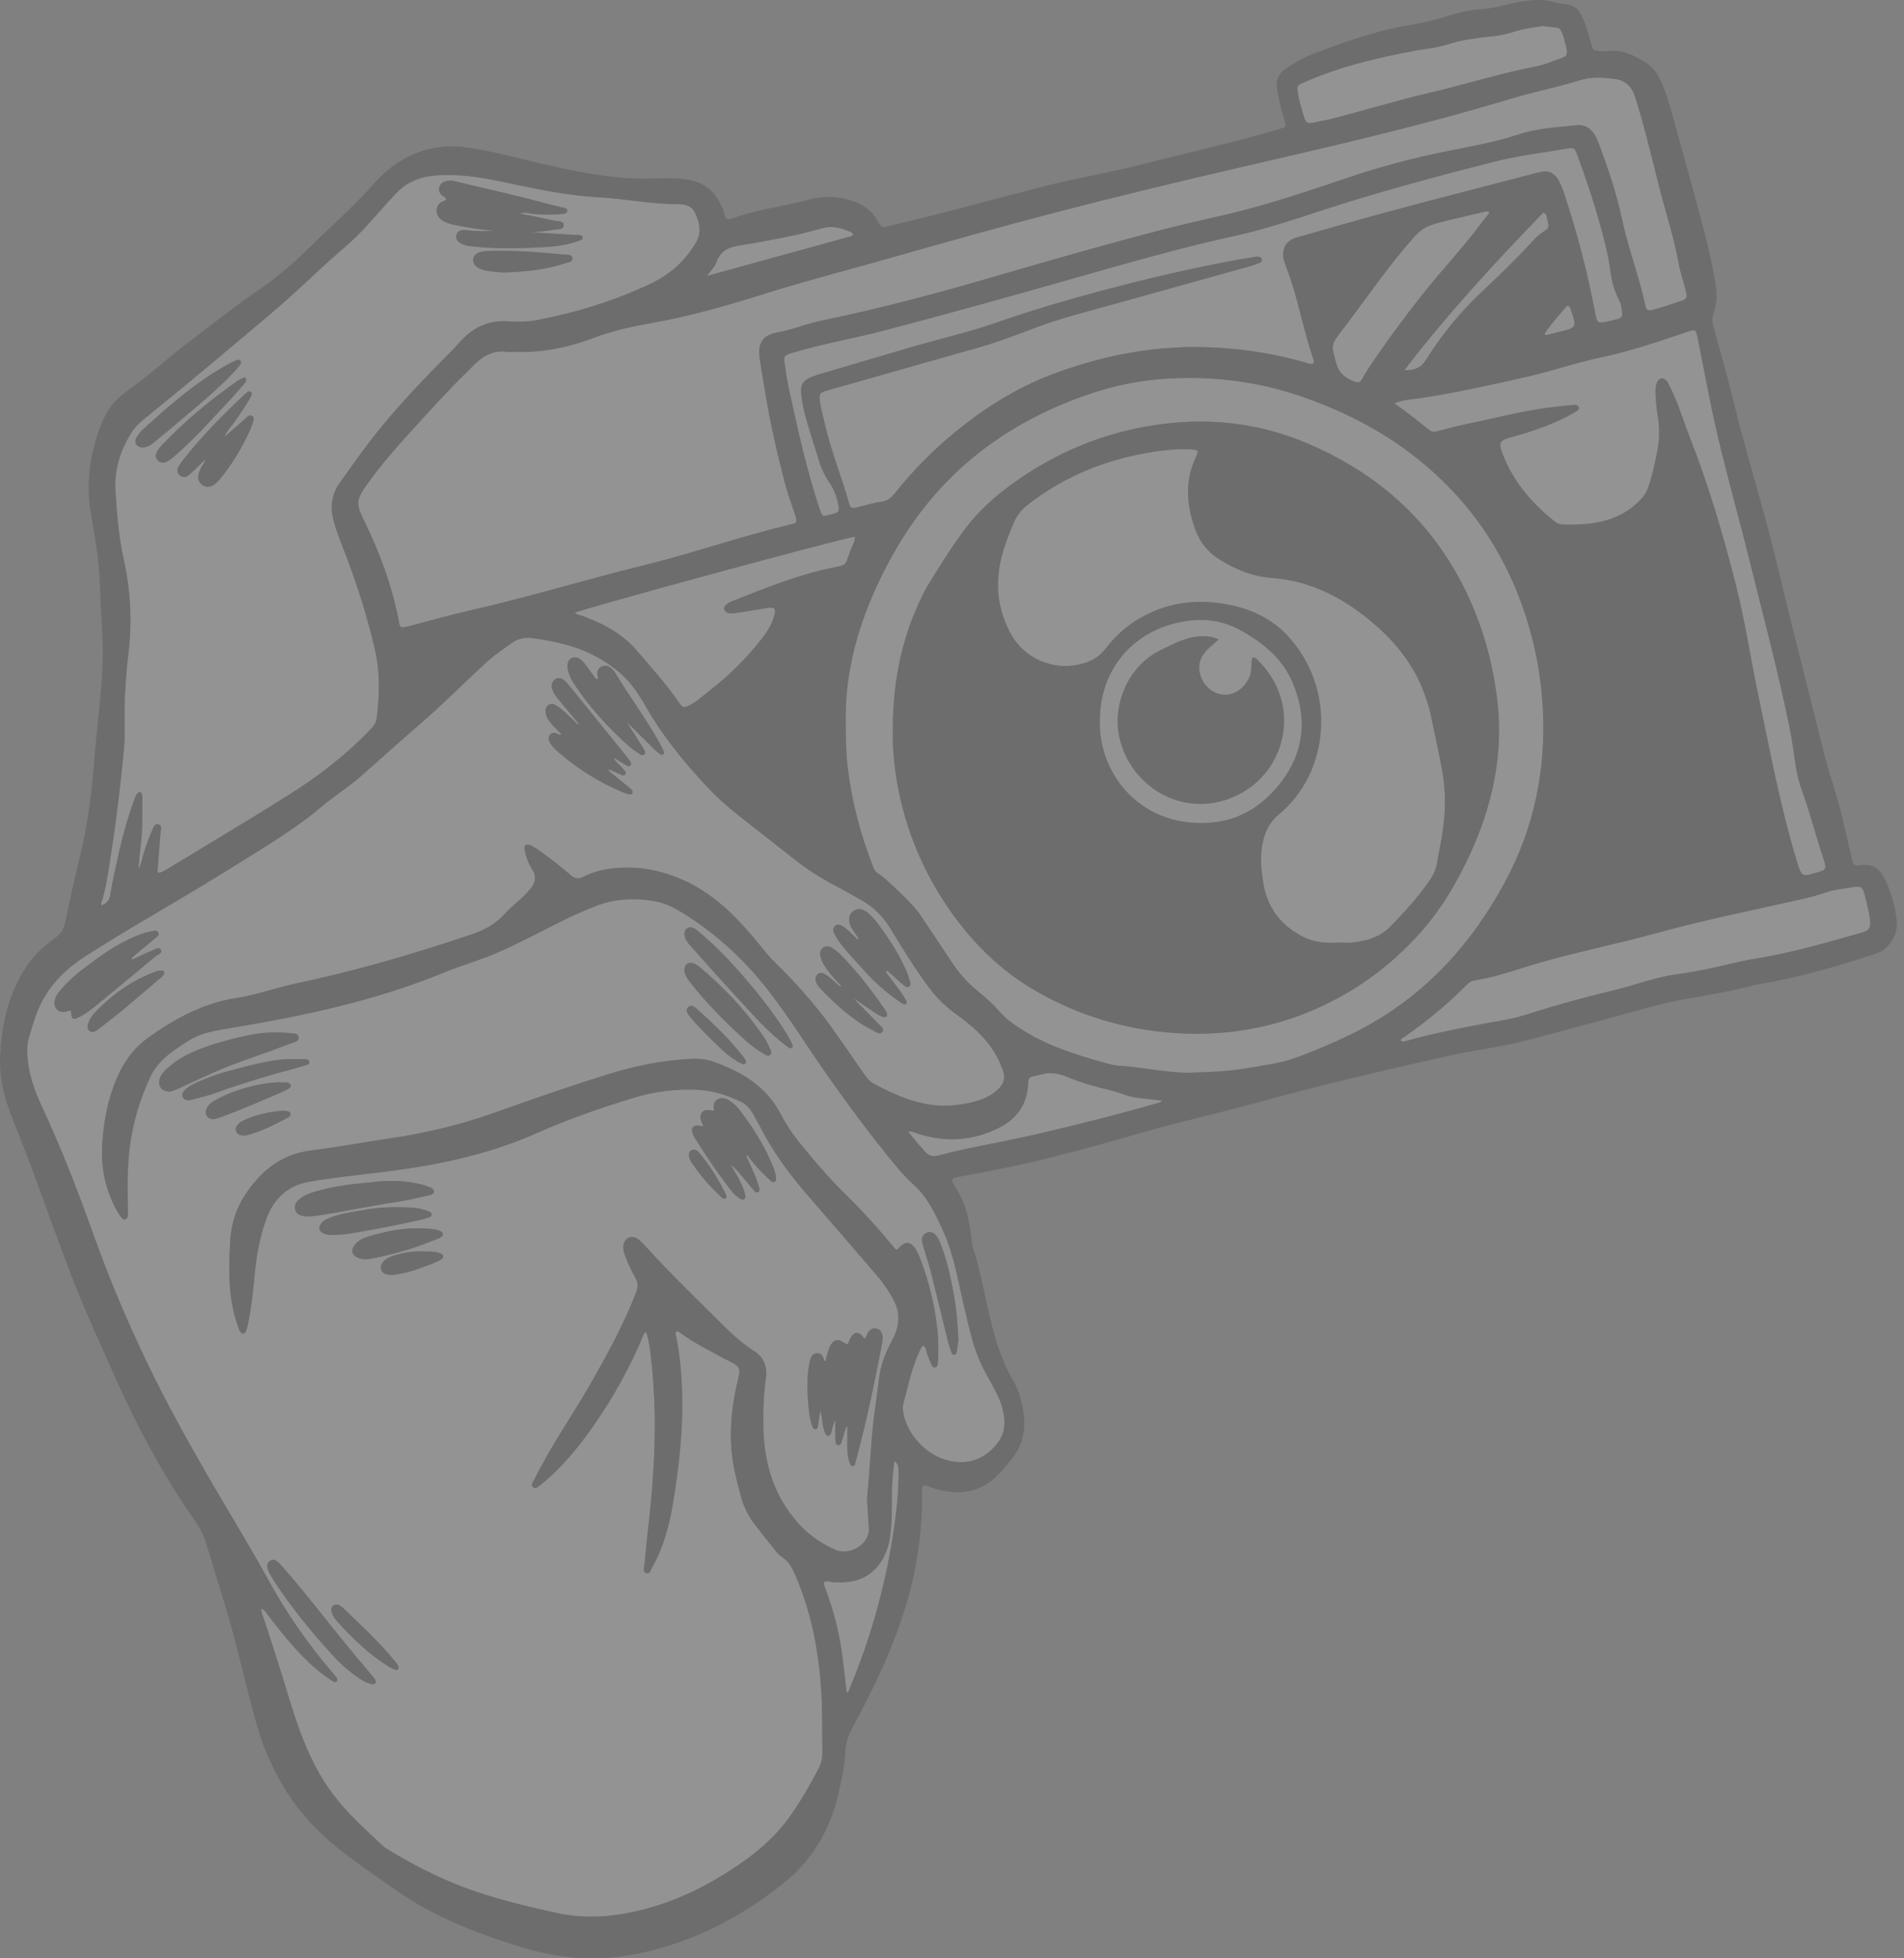 <svg width="213" height="219" viewBox="0 0 213 219" fill="none" xmlns="http://www.w3.org/2000/svg">
<rect x="0" y="0" width="213" height="219" fill="#808080" stroke="none"/>
<g opacity="0.15">
<path d="M144.986 26.578C148.688 25.528 152.385 24.463 156.1 23.465C160.863 22.186 165.642 20.967 170.415 19.723C171.083 19.548 171.747 19.356 172.423 19.218C173.262 19.047 173.896 19.362 174.325 20.111C174.622 20.629 174.83 21.178 175.016 21.743C176.434 26.059 177.596 30.441 178.428 34.91C178.666 36.186 178.744 36.211 179.983 35.924C180.303 35.85 180.622 35.767 180.942 35.695C181.312 35.612 181.502 35.428 181.467 35.007C181.426 34.51 181.378 34.026 181.139 33.578C180.606 32.579 180.31 31.501 180.167 30.386C179.916 28.421 179.398 26.52 178.858 24.621C178.158 22.152 177.335 19.723 176.446 17.316C176.145 16.499 176.084 16.479 175.205 16.622C174.393 16.754 173.585 16.904 172.772 17.025C170.886 17.308 169.001 17.615 167.155 18.084C160.685 19.727 154.238 21.452 147.888 23.524C144.7 24.564 141.515 25.637 138.235 26.355C132.159 27.685 126.181 29.393 120.208 31.099C113.156 33.112 106.093 35.071 99.001 36.938C95.566 37.842 92.055 38.424 88.652 39.454C87.726 39.734 87.65 39.796 87.788 40.755C87.928 41.731 88.081 42.707 88.293 43.669C89.267 48.101 90.233 52.535 91.667 56.85C91.976 57.78 91.955 57.79 92.893 57.55C93.052 57.509 93.209 57.46 93.37 57.424C93.773 57.336 93.886 57.091 93.82 56.696C93.662 55.744 93.388 54.84 92.835 54.036C92.289 53.244 91.874 52.394 91.604 51.468C91.375 50.678 91.108 49.9 90.865 49.115C90.419 47.67 89.952 46.23 89.712 44.73C89.427 42.944 89.676 42.513 91.354 41.95C91.416 41.929 91.478 41.905 91.54 41.886C95.168 40.818 98.793 39.743 102.423 38.684C105.358 37.828 108.351 37.164 111.239 36.154C116.304 34.382 121.458 32.936 126.66 31.628C131.097 30.512 135.554 29.529 140.064 28.777C140.322 28.734 140.58 28.651 140.845 28.718C141.008 28.759 141.151 28.839 141.17 29.034C141.185 29.184 141.097 29.301 140.981 29.353C140.682 29.486 140.378 29.617 140.063 29.705C134.649 31.218 129.234 32.731 123.817 34.231C121.187 34.96 118.544 35.633 115.983 36.596C113.829 37.405 111.684 38.242 109.463 38.866C104.273 40.328 99.089 41.81 93.903 43.284C93.397 43.427 92.887 43.558 92.385 43.717C91.742 43.919 91.646 44.042 91.704 44.709C91.778 45.563 92.045 46.382 92.228 47.216C92.904 50.302 94.139 53.218 94.972 56.255C95.126 56.816 95.25 56.886 95.823 56.754C96.72 56.547 97.602 56.241 98.51 56.13C99.241 56.04 99.69 55.696 100.119 55.153C102.128 52.618 104.392 50.324 106.897 48.283C110.127 45.65 113.635 43.422 117.531 41.934C123.359 39.707 129.391 38.556 135.678 38.852C139.15 39.016 142.539 39.558 145.876 40.494C146.214 40.589 146.541 40.782 146.91 40.669C147.066 40.426 146.936 40.2 146.869 39.999C145.808 36.884 145.245 33.626 144.141 30.523C143.987 30.09 143.799 29.667 143.664 29.228C143.284 27.995 143.814 26.911 144.986 26.578Z" fill="white"/>
<path d="M174.419 37.12C176.4 36.632 176.4 36.633 175.743 34.674C175.723 34.612 175.712 34.546 175.689 34.485C175.586 34.208 175.39 34.085 175.18 34.335C174.362 35.309 173.501 36.251 172.791 37.309C172.831 37.372 172.87 37.433 172.91 37.496C173.413 37.37 173.916 37.245 174.419 37.12Z" fill="white"/>
<path d="M179.274 39.925C176.375 40.535 173.571 41.511 170.684 42.165C166.677 43.073 162.668 43.974 158.597 44.566C157.801 44.681 156.967 44.681 155.994 45.12C157.477 46.139 158.717 47.157 159.977 48.15C160.279 48.389 160.598 48.275 160.918 48.193C161.938 47.935 162.952 47.644 163.983 47.436C167.301 46.766 170.576 45.87 173.952 45.496C174.67 45.417 175.389 45.337 176.109 45.279C176.304 45.263 176.534 45.32 176.613 45.52C176.702 45.743 176.515 45.888 176.348 45.99C176.013 46.198 175.673 46.399 175.321 46.576C173.433 47.526 171.454 48.233 169.419 48.792C167.596 49.292 167.529 49.403 168.278 51.203C169.484 54.102 171.5 56.372 173.916 58.321C174.182 58.536 174.483 58.654 174.822 58.663C177.871 58.739 180.807 58.449 183.194 56.218C183.738 55.708 184.168 55.167 184.404 54.458C184.844 53.144 185.137 51.797 185.407 50.441C185.662 49.167 185.666 47.902 185.47 46.617C185.326 45.677 185.196 44.728 185.201 43.771C185.203 43.372 185.233 42.976 185.449 42.629C185.685 42.252 186.033 42.21 186.357 42.512C186.603 42.742 186.72 43.056 186.867 43.35C187.75 45.122 188.302 47.024 189.021 48.86C191.148 54.291 192.8 59.877 194.22 65.519C195.246 69.596 195.86 73.773 196.729 77.891C198.038 84.098 199.184 90.344 201.05 96.422C201.531 97.99 201.584 98.061 203.05 97.639C204.363 97.26 204.393 97.25 203.95 95.908C203.124 93.41 202.474 90.857 201.58 88.38C201.267 87.513 201.041 86.62 200.897 85.707C200.677 84.311 200.511 82.904 200.231 81.52C198.944 75.168 197.263 68.909 195.707 62.621C194.57 58.024 193.276 53.466 192.186 48.858C191.332 45.245 190.684 41.581 189.945 37.94C189.71 36.783 189.714 36.787 188.633 37.15C185.546 38.188 182.469 39.254 179.274 39.925Z" fill="white"/>
<path d="M95.457 26.268C95.359 26.125 95.324 26.007 95.252 25.976C94.215 25.533 93.167 25.198 92.012 25.515C90.874 25.827 89.731 26.136 88.575 26.372C86.679 26.759 84.778 27.132 82.866 27.426C81.633 27.615 80.632 27.957 80.166 29.284C79.968 29.851 79.468 30.313 79.076 30.862C84.521 29.365 89.866 27.896 95.209 26.423C95.297 26.398 95.371 26.323 95.457 26.268Z" fill="white"/>
<path d="M81.943 67.217C85.521 65.807 89.082 64.346 92.866 63.543C94.848 63.122 94.471 63.396 95.138 61.571C95.32 61.072 95.647 60.605 95.644 60.017C94.055 60.217 65.079 68.096 64.32 68.526C64.531 68.773 64.847 68.766 65.113 68.864C67.425 69.711 69.578 70.821 71.211 72.724C72.815 74.594 74.478 76.417 75.876 78.458C76.392 79.21 76.514 79.214 77.329 78.767C78.083 78.353 78.698 77.748 79.377 77.23C81.531 75.587 83.429 73.676 85.119 71.562C85.778 70.738 86.353 69.85 86.63 68.814C86.837 68.041 86.659 67.858 85.877 67.983C84.677 68.174 83.481 68.397 82.277 68.559C81.841 68.618 81.319 68.714 81.042 68.205C80.871 67.892 81.193 67.513 81.943 67.217Z" fill="white"/>
<path d="M100.046 163.384C99.901 164.704 99.765 165.939 99.775 167.186C99.787 168.667 99.773 170.15 99.604 171.62C99.316 174.123 97.862 176.532 94.985 176.889C94.233 176.983 93.482 176.998 92.726 176.866C92.173 176.769 92.084 176.901 92.252 177.444C92.28 177.538 92.32 177.63 92.355 177.721C93.333 180.284 93.962 182.933 94.293 185.654C94.441 186.878 94.577 188.104 94.722 189.35C94.977 189.198 94.998 188.95 95.082 188.748C97.511 182.921 99.166 176.878 100.052 170.629C100.339 168.612 100.538 166.582 100.519 164.539C100.515 164.122 100.538 163.697 100.046 163.384Z" fill="white"/>
<path d="M173.043 24.314C173.002 24.138 173.015 23.909 172.652 23.77C167.256 29.338 161.964 35.062 157.105 41.395C158.33 41.458 159.023 41.063 159.575 40.174C161.336 37.342 163.455 34.794 165.895 32.511C167.838 30.692 169.751 28.838 171.546 26.869C171.81 26.579 172.097 26.292 172.422 26.079C173.397 25.439 173.333 25.54 173.043 24.314Z" fill="white"/>
<path d="M73.037 36.096C70.782 36.497 68.536 36.983 66.365 37.805C63.519 38.882 60.552 39.465 57.682 39.351C57.218 39.351 56.95 39.382 56.693 39.346C55.172 39.132 54.021 39.812 53.005 40.837C52.773 41.07 52.545 41.308 52.309 41.536C50.155 43.617 48.163 45.849 46.142 48.057C44.41 49.951 42.717 51.871 41.218 53.96C39.768 55.981 39.761 56.237 40.871 58.511C42.418 61.681 43.636 64.978 44.412 68.428C44.513 68.876 44.58 69.332 44.673 69.782C44.737 70.097 44.929 70.222 45.25 70.142C45.537 70.071 45.829 70.018 46.114 69.94C48.397 69.311 50.681 68.695 52.99 68.169C59.404 66.708 65.693 64.765 72.081 63.202C77.607 61.85 82.98 59.942 88.521 58.639C89.155 58.489 89.2 58.386 88.995 57.725C88.633 56.563 88.183 55.426 87.872 54.252C86.911 50.629 86.091 46.972 85.502 43.267C85.327 42.164 85.127 41.063 84.976 39.956C84.753 38.321 85.397 37.438 87.001 37.167C87.816 37.03 88.604 36.8 89.385 36.545C90.293 36.248 91.212 35.997 92.146 35.804C98.787 34.439 105.327 32.664 111.829 30.765C118.017 28.958 124.214 27.194 130.454 25.578C133.318 24.837 136.226 24.265 139.089 23.52C143.197 22.451 147.215 21.079 151.234 19.725C154.639 18.577 158.103 17.692 161.617 16.964C164.383 16.39 167.178 15.94 169.871 15.037C171.946 14.341 174.129 14.251 176.285 14.015C177.347 13.899 178.051 14.384 178.518 15.286C178.669 15.577 178.796 15.883 178.91 16.191C179.931 18.937 180.865 21.717 181.471 24.582C182.154 27.805 183.365 30.878 184.048 34.097C184.182 34.727 184.339 34.811 184.958 34.638C185.971 34.355 186.974 34.034 187.967 33.688C188.736 33.421 188.78 33.346 188.588 32.518C188.359 31.526 188.002 30.561 187.818 29.562C187.407 27.325 186.778 25.149 186.166 22.963C185.662 21.159 185.228 19.335 184.767 17.519C184.184 15.225 183.607 12.929 182.862 10.68C182.511 9.622 181.726 8.977 180.739 8.84C179.418 8.658 178.037 8.567 176.725 8.975C174.117 9.787 171.432 10.307 168.819 11.097C158.899 14.095 148.8 16.392 138.714 18.725C131.794 20.325 124.89 21.982 118.02 23.774C112.008 25.342 106.021 27.014 100.047 28.72C95.21 30.102 90.335 31.346 85.534 32.857C81.426 34.149 77.292 35.339 73.037 36.096Z" fill="white"/>
<path d="M12.353 99.985C12.479 99.108 12.679 98.24 12.86 97.371C13.417 94.698 14.055 92.046 15.003 89.478C15.105 89.202 15.187 88.909 15.403 88.694C15.582 88.515 15.777 88.551 15.862 88.783C15.928 88.962 15.934 89.17 15.931 89.365C15.906 91.041 15.965 92.72 15.758 94.391C15.646 95.3 15.576 96.215 15.486 97.127C15.676 96.881 15.747 96.608 15.821 96.337C16.126 95.226 16.446 94.119 16.934 93.073C17.105 92.706 17.207 92.072 17.69 92.179C18.212 92.295 17.965 92.888 17.937 93.288C17.849 94.534 17.743 95.779 17.649 97.024C17.635 97.21 17.542 97.412 17.762 97.622C18.218 97.513 18.627 97.237 19.04 96.986C23.565 94.237 28.125 91.544 32.594 88.707C35.818 86.661 38.833 84.318 41.476 81.533C41.797 81.195 42.065 80.865 42.131 80.361C42.476 77.735 42.526 75.121 41.915 72.525C41.094 69.031 40.031 65.613 38.756 62.257C38.242 60.906 37.663 59.574 37.303 58.169C36.926 56.704 37.067 55.344 37.982 54.044C39.458 51.945 40.941 49.847 42.562 47.864C44.891 45.011 47.443 42.349 50.036 39.731C50.475 39.288 50.923 38.849 51.33 38.377C52.741 36.738 54.454 35.822 56.679 35.929C57.791 35.983 58.914 36.016 60.024 35.806C64.438 34.969 68.697 33.656 72.767 31.736C74.948 30.707 76.656 29.178 77.87 27.1C78.522 25.983 78.256 24.867 77.748 23.797C77.329 22.916 76.461 22.821 75.632 22.824C72.795 22.833 70.015 22.233 67.19 22.08C63.706 21.892 60.279 21.21 56.871 20.477C54.195 19.901 51.522 19.401 48.764 19.617C47.062 19.75 45.567 20.311 44.365 21.565C43.773 22.183 43.196 22.811 42.632 23.454C41.42 24.838 40.213 26.22 38.81 27.433C37.419 28.635 36.042 29.863 34.705 31.125C33.126 32.617 31.505 34.06 29.847 35.458C25.448 39.167 21.049 42.878 16.572 46.494C15.884 47.049 15.19 47.598 14.705 48.374C13.45 50.382 12.764 52.536 12.914 54.921C13.078 57.513 13.287 60.099 13.855 62.643C14.644 66.176 14.781 69.752 14.341 73.332C14.026 75.885 13.9 78.436 13.932 81.003C13.944 81.956 13.954 82.916 13.859 83.862C13.496 87.492 13.104 91.12 12.536 94.724C12.224 96.703 11.998 98.701 11.446 100.637C11.392 100.828 11.233 101.021 11.356 101.248C11.998 101.025 12.264 100.604 12.353 99.985ZM63.312 29.421C61.175 30.12 58.969 30.384 56.734 30.456C55.974 30.497 55.228 30.385 54.481 30.281C54.053 30.222 53.644 30.087 53.309 29.808C52.708 29.304 52.834 28.527 53.559 28.248C53.929 28.105 54.326 28.085 54.721 28.07C57.579 27.959 60.418 28.228 63.257 28.481C63.56 28.508 64.015 28.465 64.038 28.893C64.061 29.307 63.603 29.326 63.312 29.421ZM49.492 21.89C49.192 21.633 49.038 21.323 49.149 20.93C49.258 20.542 49.557 20.355 49.928 20.255C50.431 20.118 50.916 20.271 51.386 20.387C54.516 21.152 57.67 21.817 60.778 22.674C61.474 22.866 62.185 23.008 62.883 23.197C63.114 23.259 63.501 23.232 63.459 23.593C63.423 23.9 63.063 23.886 62.818 23.933C62.593 23.975 62.36 23.98 62.13 23.981C61.111 23.987 60.091 24.026 59.08 23.836C58.839 23.791 58.581 23.738 58.178 23.889C59.537 24.166 60.759 24.395 61.97 24.672C62.381 24.766 63.084 24.645 63.068 25.224C63.056 25.687 62.375 25.626 61.982 25.689C60.988 25.846 59.986 25.973 58.971 25.995C60.685 26.001 62.386 26.183 64.092 26.253C64.322 26.262 64.553 26.265 64.782 26.285C64.945 26.299 65.129 26.322 65.174 26.516C65.221 26.716 65.062 26.816 64.912 26.874C64.638 26.982 64.355 27.071 64.071 27.152C62.989 27.462 61.872 27.585 60.76 27.643C58.002 27.788 55.24 27.852 52.488 27.512C52.092 27.463 51.716 27.34 51.389 27.103C51.134 26.917 50.976 26.672 51.044 26.343C51.118 25.976 51.372 25.778 51.728 25.73C51.92 25.703 52.123 25.718 52.316 25.748C53.361 25.911 54.412 25.829 55.463 25.83C53.966 25.695 52.481 25.483 51.008 25.192C50.555 25.102 50.108 24.987 49.698 24.77C49.204 24.507 48.849 24.122 48.85 23.535C48.852 22.974 49.184 22.633 49.705 22.457C49.79 22.428 49.857 22.347 49.926 22.295C49.864 22.05 49.637 22.014 49.492 21.89ZM28.026 43.801C28.238 43.935 28.178 44.146 28.084 44.324C27.512 45.402 26.792 46.383 26.091 47.377C25.752 47.859 25.311 48.274 25.113 48.849C25.636 48.4 26.162 47.954 26.68 47.5C26.952 47.263 27.202 46.999 27.479 46.768C27.698 46.586 27.938 46.303 28.246 46.553C28.486 46.748 28.357 47.042 28.278 47.291C28.028 48.078 27.648 48.807 27.268 49.535C26.489 51.026 25.571 52.426 24.489 53.712C23.859 54.461 23.159 54.618 22.608 54.217C22.079 53.832 22.035 53.206 22.473 52.345C22.635 52.024 22.881 51.745 22.96 51.382C22.561 51.772 22.165 52.165 21.763 52.552C21.55 52.757 21.339 52.968 21.103 53.144C20.785 53.381 20.431 53.432 20.106 53.157C19.776 52.878 19.782 52.524 19.984 52.177C20.15 51.894 20.337 51.621 20.54 51.363C22.573 48.766 24.898 46.442 27.285 44.176C27.38 44.086 27.477 43.995 27.581 43.916C27.712 43.819 27.865 43.699 28.026 43.801ZM27.545 42.487C27.499 42.722 27.34 42.895 27.193 43.067C26.789 43.541 26.383 44.014 25.957 44.469C23.872 46.692 21.868 48.995 19.546 50.985C19.247 51.242 18.95 51.501 18.584 51.661C18.251 51.808 17.941 51.774 17.676 51.517C17.41 51.258 17.384 50.947 17.523 50.612C17.665 50.273 17.906 50.003 18.154 49.741C20.667 47.088 23.479 44.785 26.45 42.669C26.688 42.499 26.952 42.359 27.223 42.247C27.394 42.176 27.536 42.27 27.545 42.487ZM15.294 48.88C15.499 48.547 15.755 48.231 16.044 47.969C18.966 45.317 21.933 42.719 25.41 40.792C25.726 40.617 26.054 40.463 26.384 40.318C26.565 40.239 26.784 40.183 26.92 40.381C27.025 40.533 26.931 40.704 26.828 40.833C26.624 41.09 26.413 41.343 26.19 41.583C24.486 43.419 22.549 44.999 20.649 46.619C19.549 47.557 18.439 48.483 17.321 49.4C16.916 49.733 16.487 50.051 15.982 50.05C15.247 50.025 14.932 49.468 15.294 48.88Z" fill="white"/>
<path d="M151.539 42.681C151.913 42.825 152.157 42.783 152.355 42.423C152.593 41.992 152.838 41.562 153.112 41.154C155.003 38.344 157.008 35.618 159.106 32.959C161.244 30.25 163.633 27.75 165.698 24.981C166.007 24.567 166.329 24.163 166.642 23.759C166.384 23.546 166.196 23.654 166.013 23.697C164.765 23.988 163.515 24.273 162.27 24.575C159.086 25.348 159.116 25.376 156.994 27.906C154.541 30.832 152.408 33.996 150.078 37.013C148.844 38.61 148.948 38.604 149.459 40.553C149.77 41.74 150.515 42.285 151.539 42.681Z" fill="white"/>
<path d="M145.922 13.204C146.073 13.731 146.398 13.845 146.899 13.725C147.569 13.566 148.256 13.476 148.923 13.303C152.643 12.339 156.321 11.219 160.066 10.341C163.488 9.539 166.855 8.513 170.289 7.754C171.346 7.52 172.422 7.358 173.438 6.957C175.578 6.112 175.601 6.642 174.859 3.951C174.816 3.794 174.742 3.644 174.673 3.496C174.57 3.275 174.407 3.12 174.155 3.089C173.635 3.026 173.113 2.967 172.542 2.901C171.523 3.084 170.442 3.194 169.407 3.539C168.531 3.831 167.633 4.004 166.71 4.081C165.926 4.146 165.149 4.289 164.368 4.39C162.896 4.58 161.519 5.195 160.053 5.394C157.901 5.686 155.786 6.148 153.676 6.647C150.983 7.283 148.357 8.118 145.824 9.234C145.105 9.551 145.081 9.585 145.187 10.344C145.322 11.325 145.652 12.256 145.922 13.204Z" fill="white"/>
<path d="M159.994 79.664C159.892 79.184 159.735 78.713 159.584 78.244C158.485 74.819 156.395 72.055 153.704 69.757C150.418 66.949 146.732 64.962 142.302 64.635C140.127 64.475 138.154 63.669 136.325 62.499C135.087 61.708 134.227 60.602 133.729 59.239C132.736 56.523 132.509 53.802 133.796 51.092C134.123 50.401 134.04 50.304 133.298 50.26C131.946 50.179 130.593 50.292 129.268 50.49C124.006 51.274 119.182 53.149 114.964 56.46C114.272 57.003 113.752 57.653 113.408 58.458C112.891 59.669 112.415 60.897 112.08 62.169C111.296 65.149 111.551 67.999 113.009 70.771C114.327 73.278 117.178 74.852 120.184 74.414C121.512 74.22 122.768 73.722 123.661 72.568C124.652 71.288 125.81 70.166 127.204 69.318C130.36 67.398 133.747 66.917 137.358 67.606C140.03 68.117 142.363 69.23 144.191 71.257C149.521 77.171 148.795 86.378 143.017 91.124C141.932 92.016 141.489 93.112 141.232 94.396C140.94 95.846 141.099 97.287 141.319 98.711C141.744 101.47 143.27 103.472 145.742 104.751C146.979 105.39 148.32 105.488 149.681 105.417C150.207 105.417 150.737 105.464 151.257 105.409C152.883 105.235 154.386 104.82 155.594 103.569C157.151 101.958 158.651 100.31 159.93 98.466C160.37 97.83 160.669 97.166 160.782 96.394C160.925 95.42 161.154 94.457 161.315 93.485C161.715 91.07 161.788 88.643 161.346 86.231C160.944 84.033 160.458 81.85 159.994 79.664Z" fill="white"/>
<path d="M124.255 121.935C122.555 121.545 120.881 121.043 119.274 120.39C118.264 119.979 117.333 119.887 116.323 120.19C116.166 120.237 116.002 120.26 115.842 120.297C115.101 120.472 115.054 120.505 115.013 121.277C114.898 123.492 113.745 125.089 111.864 126.065C109.01 127.544 105.984 127.795 102.886 126.84C102.523 126.728 102.179 126.529 101.576 126.505C102.224 127.403 102.86 128.086 103.477 128.789C103.902 129.272 104.374 129.378 104.975 129.221C105.992 128.955 107.012 128.703 108.039 128.486C110.705 127.923 113.389 127.44 116.041 126.82C120.518 125.775 124.979 124.664 129.396 123.385C129.592 123.328 129.823 123.333 129.998 123.075C129.045 122.97 128.166 122.868 127.287 122.775C126.229 122.663 125.277 122.169 124.255 121.935Z" fill="white"/>
<path d="M102.156 132.436C101.471 131.826 100.843 131.14 100.259 130.431C97.268 126.797 94.465 123.023 91.793 119.148C89.889 116.387 88.107 113.543 86.047 110.887C83.481 107.579 80.489 104.746 76.975 102.475C75.841 101.743 74.67 101.049 73.318 100.799C71.044 100.379 68.801 100.488 66.623 101.331C65.15 101.901 63.72 102.569 62.309 103.279C60.046 104.418 57.808 105.603 55.479 106.607C53.603 107.416 51.626 107.953 49.745 108.731C41.967 111.947 33.803 113.645 25.549 115.01C23.987 115.269 22.43 115.525 21.062 116.403C19.396 117.473 17.71 118.534 16.827 120.418C15.646 122.935 14.856 125.57 14.513 128.338C14.233 130.6 14.248 132.866 14.312 135.135C14.321 135.43 14.335 135.733 14.282 136.02C14.209 136.404 13.893 136.506 13.638 136.222C13.399 135.957 13.206 135.641 13.034 135.325C11.78 133.012 11.264 130.55 11.437 127.913C11.605 125.361 12.07 122.895 13.08 120.538C13.861 118.714 14.999 117.171 16.625 116.015C19.6 113.899 22.743 112.182 26.43 111.616C28.706 111.266 30.883 110.448 33.136 109.977C39.811 108.581 46.338 106.664 52.794 104.485C54.228 104.001 55.488 103.305 56.506 102.16C57.028 101.573 57.645 101.07 58.237 100.547C58.583 100.24 58.895 99.906 59.202 99.562C59.853 98.833 60.115 98.119 59.511 97.184C59.107 96.558 58.846 95.822 58.691 95.078C58.58 94.542 58.862 94.317 59.364 94.533C59.692 94.674 59.995 94.884 60.289 95.091C61.529 95.96 62.716 96.899 63.863 97.886C64.293 98.256 64.683 98.335 65.202 98.08C65.91 97.733 66.649 97.447 67.43 97.292C70.715 96.642 73.853 97.189 76.833 98.604C80.309 100.255 82.839 103.035 85.222 105.953C85.659 106.488 86.079 107.031 86.576 107.513C88.87 109.74 91.005 112.109 92.884 114.697C94.121 116.399 95.295 118.148 96.502 119.873C96.841 120.358 97.16 120.872 97.7 121.163C100.662 122.757 103.708 124.045 107.191 123.549C108.826 123.316 110.432 122.99 111.696 121.774C112.315 121.179 112.488 120.533 112.204 119.723C111.707 118.303 110.946 117.051 109.927 115.95C108.982 114.93 107.884 114.089 106.768 113.275C105.504 112.353 104.474 111.225 103.564 109.957C102.163 108.002 100.894 105.965 99.657 103.907C98.841 102.55 97.782 101.461 96.4 100.688C95.511 100.19 94.631 99.673 93.728 99.201C92.064 98.329 90.464 97.36 88.987 96.191C86.898 94.538 84.794 92.904 82.7 91.256C81.51 90.32 80.367 89.324 79.326 88.226C76.534 85.283 73.982 82.152 72.006 78.586C71.847 78.299 71.64 78.039 71.47 77.757C70.293 75.811 68.597 74.455 66.618 73.392C64.403 72.202 62.001 71.697 59.547 71.362C58.697 71.247 57.913 71.423 57.213 71.936C56.338 72.576 55.426 73.166 54.616 73.896C52.051 76.207 49.648 78.693 47.025 80.945C44.804 82.851 42.629 84.809 40.44 86.753C39.036 88.001 37.425 88.979 35.997 90.196C34.945 91.093 33.838 91.918 32.698 92.701C30.04 94.528 27.275 96.186 24.535 97.884C19.558 100.968 14.43 103.801 9.505 106.971C7.168 108.475 5.333 110.366 4.252 112.948C3.858 113.891 3.596 114.877 3.289 115.849C3.087 116.488 3.023 117.13 3.051 117.795C3.135 119.837 3.752 121.732 4.608 123.566C6.864 128.399 8.785 133.368 10.577 138.387C12.259 143.102 14.222 147.701 16.371 152.213C18.451 156.577 20.804 160.807 23.217 164.997C25.482 168.931 27.886 172.787 30.066 176.765C31.75 179.839 33.69 182.716 35.864 185.448C36.416 186.142 37.002 186.811 37.563 187.499C37.683 187.646 37.843 187.833 37.679 188.021C37.511 188.215 37.309 188.064 37.151 187.966C36.282 187.425 35.487 186.79 34.74 186.092C32.955 184.421 31.435 182.522 29.948 180.592C29.756 180.343 29.624 180.023 29.214 179.895C29.212 180.274 29.369 180.564 29.467 180.866C30.044 182.649 30.632 184.43 31.198 186.217C31.844 188.255 32.43 190.313 33.116 192.336C34.112 195.275 35.343 198.11 37.22 200.611C38.848 202.779 40.856 204.589 42.832 206.426C43.022 206.603 43.247 206.751 43.471 206.886C46.1 208.459 48.805 209.879 51.672 210.976C55.094 212.285 58.646 213.128 62.21 213.918C64.645 214.457 67.103 214.463 69.562 214.055C74.635 213.212 79.132 211.036 83.285 208.086C85.228 206.706 86.973 205.089 88.357 203.152C89.598 201.415 90.656 199.549 91.638 197.647C91.886 197.168 92.002 196.673 91.998 196.132C91.982 193.798 92.01 191.468 91.87 189.132C91.603 184.659 90.769 180.334 88.998 176.201C88.64 175.365 88.25 174.61 87.453 174.107C87.156 173.918 86.914 173.624 86.689 173.344C85.946 172.423 85.219 171.488 84.491 170.554C83.774 169.635 83.25 168.613 82.932 167.495C82.662 166.547 82.421 165.589 82.209 164.626C81.465 161.249 81.716 157.888 82.495 154.56C82.873 152.946 82.912 152.9 81.434 152.136C81.347 152.09 81.252 152.059 81.166 152.011C79.438 151.06 77.651 150.21 76.062 149.023C75.935 148.928 75.806 148.81 75.629 148.932C75.503 149.128 75.614 149.315 75.651 149.502C76.041 151.474 76.233 153.466 76.301 155.476C76.446 159.803 75.973 164.079 75.25 168.333C74.835 170.778 74.176 173.149 72.938 175.323C72.787 175.588 72.691 176.054 72.288 175.924C71.903 175.798 72.061 175.353 72.088 175.051C72.233 173.48 72.391 171.91 72.572 170.342C72.911 167.401 73.141 164.451 73.224 161.494C73.313 158.337 73.193 155.18 72.854 152.039C72.743 151.01 72.617 149.976 72.296 148.964C71.94 149.122 71.939 149.422 71.841 149.652C70.452 152.898 68.765 155.979 66.775 158.896C65.213 161.186 63.521 163.362 61.454 165.225C61.112 165.533 60.768 165.841 60.397 166.112C60.176 166.274 59.914 166.565 59.618 166.295C59.369 166.068 59.598 165.797 59.706 165.576C59.996 164.986 60.313 164.409 60.624 163.83C62.274 160.754 64.264 157.883 66 154.859C67.919 151.518 69.759 148.144 71.158 144.544C71.396 143.932 71.389 143.441 71.066 142.876C70.609 142.077 70.229 141.235 69.914 140.368C69.789 140.026 69.69 139.679 69.743 139.308C69.872 138.402 70.68 138.043 71.408 138.595C71.745 138.851 72.036 139.175 72.323 139.491C74.954 142.391 77.78 145.102 80.55 147.866C81.751 149.065 82.991 150.237 84.46 151.159C85.473 151.795 85.858 152.926 85.687 154.099C85.426 155.899 85.359 157.699 85.393 159.509C85.462 163.253 86.36 166.699 88.755 169.707C90.049 171.33 91.598 172.522 93.471 173.323C95.129 174.032 97.344 172.618 97.2 170.886C97.135 170.101 97.101 169.311 97.057 168.524C97.035 168.131 96.972 167.732 97.013 167.345C97.38 163.914 97.43 160.453 97.962 157.037C98.133 155.933 98.228 154.817 98.404 153.714C98.63 152.301 99.205 151.014 99.87 149.754C100.655 148.269 100.755 146.762 99.895 145.236C99.391 144.342 98.834 143.494 98.166 142.72C95.593 139.729 93.021 136.736 90.432 133.759C88.657 131.718 87.024 129.577 85.692 127.218C85.207 126.359 84.763 125.477 84.276 124.62C83.947 124.042 83.532 123.519 82.918 123.225C81.424 122.51 79.866 121.98 78.202 121.885C75.717 121.742 73.271 122.044 70.894 122.77C67.213 123.894 63.574 125.147 60.054 126.716C54.278 129.291 48.159 130.452 41.929 131.177C39.482 131.462 37.032 131.731 34.602 132.153C32.154 132.577 30.604 134.083 29.789 136.332C29.093 138.251 28.712 140.26 28.517 142.3C28.331 144.23 28.134 146.161 27.749 148.065C27.691 148.353 27.62 148.648 27.494 148.91C27.349 149.211 27.063 149.217 26.879 148.932C26.757 148.742 26.679 148.518 26.607 148.301C26.294 147.364 26.043 146.409 25.889 145.433C25.54 143.208 25.628 140.967 25.759 138.737C25.865 136.914 26.388 135.184 27.415 133.631C29.201 130.93 31.491 129.056 34.85 128.649C37.753 128.296 40.632 127.749 43.527 127.324C47.476 126.744 51.359 125.839 55.111 124.511C59.452 122.974 63.788 121.439 68.192 120.087C70.852 119.271 73.534 118.698 76.297 118.479C77.445 118.388 78.615 118.312 79.723 118.701C82.901 119.818 85.698 121.442 87.33 124.578C87.908 125.688 88.597 126.733 89.385 127.71C91.038 129.759 92.744 131.762 94.629 133.604C96.513 135.445 98.275 137.397 99.95 139.429C100.07 139.575 100.168 139.772 100.41 139.742C101.232 138.697 101.927 138.747 102.564 139.909C102.737 140.224 102.874 140.563 103.001 140.9C103.972 143.467 104.597 146.12 104.881 148.847C105.003 150.024 104.993 151.213 104.925 152.397C104.913 152.624 104.883 152.885 104.581 152.912C104.342 152.932 104.248 152.726 104.171 152.547C104.028 152.215 103.906 151.873 103.769 151.539C103.625 151.187 103.619 150.772 103.347 150.489C103.058 150.553 103.034 150.769 102.951 150.939C101.999 152.876 101.601 154.987 101.042 157.048C100.963 157.338 100.995 157.635 101.044 157.93C101.458 160.448 103.682 162.806 106.179 163.36C108.357 163.844 110.152 163.181 111.534 161.464C112.703 160.01 112.466 158.396 111.922 156.78C111.849 156.562 111.752 156.351 111.648 156.146C111.32 155.501 111.011 154.845 110.644 154.222C109.767 152.738 109.118 151.161 108.677 149.5C108.356 148.293 108.075 147.075 107.791 145.857C107.15 143.11 106.709 140.316 105.528 137.708C104.651 135.776 103.78 133.884 102.156 132.436ZM93.411 103.556C93.673 103.303 93.958 103.418 94.228 103.56C94.643 103.776 94.959 104.114 95.288 104.434C95.497 104.638 95.71 104.838 96.016 105.13C96.004 104.732 95.773 104.586 95.657 104.389C95.508 104.134 95.324 103.898 95.196 103.634C94.854 102.931 94.943 102.305 95.411 101.924C95.909 101.52 96.56 101.593 97.186 102.157C97.477 102.419 97.753 102.707 97.992 103.018C99.299 104.712 100.465 106.497 101.344 108.455C101.531 108.872 101.662 109.316 101.807 109.751C101.87 109.942 101.899 110.166 101.73 110.303C101.505 110.486 101.285 110.326 101.109 110.187C100.775 109.922 100.459 109.634 100.141 109.35C99.852 109.09 99.57 108.822 99.285 108.557C99.221 108.604 99.156 108.651 99.091 108.697C99.655 109.447 100.227 110.191 100.781 110.948C101.012 111.265 101.212 111.606 101.407 111.946C101.445 112.012 101.425 112.144 101.382 112.219C101.301 112.361 101.152 112.333 101.036 112.271C100.863 112.179 100.699 112.068 100.537 111.957C99.046 110.923 97.706 109.723 96.508 108.358C95.579 107.298 94.548 106.323 93.763 105.139C93.601 104.894 93.442 104.643 93.316 104.378C93.182 104.095 93.164 103.795 93.411 103.556ZM91.465 108.958C91.728 108.732 92.01 108.785 92.285 108.944C92.743 109.208 93.127 109.567 93.516 109.918C93.708 110.092 93.881 110.303 94.174 110.309C93.533 109.694 92.943 109.035 92.435 108.306C92.171 107.927 91.939 107.529 91.815 107.083C91.705 106.686 91.689 106.294 92.053 106.003C92.421 105.708 92.797 105.809 93.145 106.041C93.417 106.223 93.688 106.416 93.919 106.644C95.839 108.544 97.459 110.689 98.995 112.901C99.087 113.033 99.177 113.182 99.214 113.337C99.284 113.626 99.148 113.797 98.847 113.737C98.489 113.665 98.182 113.461 97.882 113.26C97.067 112.715 96.257 112.162 95.445 111.612C96.363 112.546 97.295 113.467 98.19 114.423C98.453 114.703 99.029 115.004 98.683 115.437C98.427 115.756 97.953 115.383 97.621 115.214C95.339 114.052 93.49 112.342 91.738 110.515C91.534 110.302 91.364 110.055 91.277 109.768C91.184 109.466 91.211 109.177 91.465 108.958ZM63.925 73.607C64.322 73.386 64.837 73.534 65.303 74.08C65.686 74.529 66.001 75.035 66.364 75.502C66.496 75.672 66.555 75.933 66.83 75.961C66.942 75.836 66.879 75.706 66.854 75.581C66.756 75.103 66.898 74.721 67.352 74.521C67.809 74.318 68.181 74.534 68.503 74.853C68.619 74.968 68.732 75.093 68.816 75.232C70.396 77.852 72.233 80.307 73.733 82.977C73.926 83.321 74.096 83.678 74.259 84.036C74.314 84.157 74.297 84.312 74.159 84.377C74.083 84.413 73.946 84.412 73.882 84.365C73.644 84.192 73.411 84.007 73.2 83.802C72.163 82.795 71.165 81.751 70.084 80.737C70.37 81.172 70.661 81.604 70.942 82.043C71.296 82.597 71.646 83.154 71.989 83.715C72.105 83.907 72.293 84.133 72.098 84.341C71.849 84.607 71.611 84.354 71.404 84.22C71.073 84.007 70.74 83.787 70.445 83.528C68.087 81.455 65.999 79.142 64.249 76.53C63.935 76.062 63.69 75.562 63.552 75.013C63.383 74.343 63.519 73.833 63.925 73.607ZM61.362 78.829C61.681 78.614 61.989 78.744 62.281 78.926C62.73 79.207 63.121 79.558 63.501 79.922C63.88 80.285 64.26 80.646 64.64 81.008C64.675 80.987 64.711 80.966 64.746 80.945C63.969 80.016 63.19 79.09 62.419 78.157C62.168 77.853 61.943 77.526 61.808 77.15C61.65 76.711 61.676 76.302 62.073 75.993C62.408 75.732 62.812 75.794 63.229 76.161C63.352 76.269 63.457 76.398 63.561 76.525C65.715 79.179 67.867 81.835 70.019 84.491C70.164 84.67 70.3 84.856 70.43 85.045C70.54 85.205 70.689 85.384 70.54 85.577C70.378 85.785 70.167 85.65 70.01 85.556C69.561 85.286 69.127 84.991 68.64 84.743C68.814 85.143 69.176 85.397 69.457 85.712C69.61 85.883 69.773 86.046 69.92 86.223C70.01 86.331 70.021 86.466 69.947 86.588C69.864 86.722 69.714 86.731 69.596 86.684C69.23 86.538 68.877 86.363 68.513 86.212C68.374 86.153 68.251 86.006 68.007 86.13C68.739 86.724 69.447 87.297 70.151 87.873C70.329 88.019 70.503 88.171 70.663 88.334C70.755 88.428 70.815 88.559 70.737 88.693C70.663 88.818 70.532 88.864 70.399 88.831C70.177 88.775 69.954 88.712 69.742 88.625C67.007 87.507 64.55 85.943 62.335 83.994C62.04 83.734 61.755 83.456 61.556 83.108C61.387 82.81 61.278 82.488 61.51 82.185C61.753 81.865 62.078 81.926 62.402 82.07C62.513 82.119 62.616 82.232 62.808 82.126C62.441 81.742 62.081 81.371 61.726 80.993C61.406 80.652 61.151 80.271 61.063 79.802C60.994 79.431 61.014 79.064 61.362 78.829ZM7.949 113.029C7.705 112.942 7.517 113.134 7.296 113.162C6.492 113.261 5.962 112.7 6.123 111.897C6.23 111.362 6.563 110.947 6.911 110.55C7.629 109.731 8.435 109.005 9.304 108.35C11.169 106.943 13.047 105.555 15.235 104.668C15.786 104.444 16.344 104.251 16.93 104.151C17.21 104.103 17.555 103.944 17.716 104.305C17.851 104.608 17.543 104.769 17.353 104.931C16.602 105.571 15.839 106.196 15.083 106.829C14.96 106.933 14.847 107.049 14.73 107.159C14.753 107.209 14.777 107.259 14.8 107.309C15.537 106.968 16.265 106.603 17.017 106.296C17.326 106.17 17.787 105.837 17.996 106.195C18.234 106.604 17.661 106.739 17.41 106.949C15.211 108.779 13.004 110.597 10.796 112.414C10.237 112.874 9.668 113.321 9.021 113.657C8.122 114.124 7.994 114.051 7.949 113.029ZM10.743 115.272C10.505 115.429 10.246 115.479 10.012 115.287C9.787 115.102 9.749 114.844 9.829 114.568C9.991 114.017 10.302 113.542 10.69 113.144C12.597 111.192 14.768 109.624 17.352 108.678C17.6 108.588 17.854 108.519 18.122 108.542C18.27 108.554 18.358 108.636 18.38 108.797C18.337 109.073 18.114 109.233 17.918 109.4C16.516 110.595 15.117 111.794 13.701 112.971C12.893 113.643 12.052 114.278 11.224 114.927C11.069 115.048 10.909 115.164 10.743 115.272ZM90.447 153.028C90.495 152.671 90.56 152.312 90.668 151.971C90.782 151.61 91.011 151.316 91.44 151.325C91.818 151.333 92.028 151.57 92.135 151.919C92.171 152.038 92.18 152.179 92.342 152.256C92.457 151.818 92.542 151.376 92.688 150.955C93.109 149.74 93.728 149.564 94.715 150.36C94.99 150.228 94.973 149.921 95.099 149.701C95.588 148.848 96.104 148.843 96.701 149.709C96.952 149.519 96.957 149.188 97.137 148.959C97.356 148.68 97.619 148.505 97.98 148.557C98.387 148.615 98.599 148.895 98.704 149.272C98.814 149.669 98.709 150.056 98.637 150.442C97.866 154.512 97.016 158.564 95.954 162.57C95.854 162.951 95.761 163.335 95.652 163.713C95.616 163.836 95.549 163.961 95.384 163.956C95.231 163.953 95.149 163.846 95.098 163.725C94.863 163.171 94.793 162.585 94.79 161.99C94.785 161.182 94.789 160.373 94.789 159.565C94.744 159.557 94.699 159.548 94.655 159.54C94.501 160.065 94.358 160.593 94.188 161.112C94.121 161.318 94.087 161.629 93.799 161.611C93.448 161.59 93.461 161.243 93.451 161.003C93.426 160.347 93.443 159.69 93.443 158.849C93.11 159.384 93.131 159.836 92.979 160.228C92.92 160.38 92.863 160.546 92.665 160.562C92.463 160.578 92.377 160.419 92.312 160.271C92.124 159.847 92.037 159.397 91.996 158.935C91.961 158.551 91.895 158.171 91.75 157.797C91.67 158.344 91.592 158.892 91.508 159.438C91.483 159.598 91.46 159.785 91.264 159.823C91.008 159.871 90.931 159.651 90.866 159.476C90.622 158.824 90.523 158.138 90.457 157.452C90.317 155.978 90.245 154.502 90.447 153.028ZM78.312 125.904C78.405 125.921 78.497 125.943 78.674 125.981C78.549 125.458 78.138 124.993 78.487 124.478C78.831 123.97 79.356 124.165 79.888 124.218C79.788 123.641 79.811 123.153 80.359 122.903C80.878 122.667 81.317 122.893 81.738 123.177C82.095 123.418 82.406 123.713 82.669 124.052C84.19 126.005 85.504 128.083 86.445 130.383C86.619 130.809 86.766 131.245 86.819 131.707C86.837 131.874 86.837 132.046 86.68 132.148C86.516 132.254 86.348 132.177 86.23 132.065C85.755 131.613 85.272 131.165 84.83 130.681C84.395 130.206 84.006 129.689 83.597 129.19C83.558 129.214 83.519 129.237 83.481 129.26C83.836 130.057 84.204 130.847 84.542 131.652C84.706 132.044 84.819 132.459 84.942 132.867C84.99 133.028 84.989 133.224 84.828 133.309C84.618 133.422 84.452 133.268 84.323 133.117C83.918 132.642 83.516 132.163 83.12 131.681C82.706 131.176 82.3 130.665 81.735 130.248C81.92 130.556 82.111 130.862 82.29 131.174C82.733 131.945 83.154 132.726 83.356 133.601C83.4 133.792 83.428 134.007 83.216 134.125C83.051 134.216 82.897 134.121 82.758 134.033C82.394 133.8 82.085 133.506 81.82 133.168C80.339 131.276 78.987 129.296 77.727 127.252C77.641 127.113 77.557 126.968 77.503 126.814C77.252 126.11 77.56 125.767 78.312 125.904ZM77.576 128.56C77.843 128.56 78.032 128.69 78.182 128.868C79.392 130.299 80.367 131.883 81.196 133.56C81.27 133.71 81.323 133.892 81.173 134.009C81.022 134.127 80.856 134.031 80.736 133.917C80.335 133.533 79.932 133.15 79.55 132.747C78.827 131.989 78.19 131.158 77.571 130.314C77.338 129.997 77.122 129.66 77.078 129.259C77.037 128.886 77.196 128.627 77.576 128.56ZM44.25 186.731C43.975 186.63 43.698 186.515 43.451 186.359C41.211 184.946 39.319 183.136 37.58 181.158C37.341 180.886 37.154 180.576 37.078 180.211C37.029 179.968 37.068 179.745 37.258 179.582C37.484 179.389 37.744 179.398 37.992 179.538C38.133 179.617 38.269 179.715 38.386 179.829C40.358 181.751 42.423 183.584 44.148 185.746C44.331 185.975 44.546 186.186 44.595 186.496C44.555 186.685 44.436 186.8 44.25 186.731ZM36.277 137.974C35.666 137.739 35.545 137.21 36.001 136.735C36.377 136.343 36.883 136.174 37.384 136.013C38.513 135.649 39.687 135.486 40.851 135.284C42.542 134.99 44.247 134.953 45.956 135.044C46.647 135.082 47.325 135.209 47.973 135.463C48.127 135.524 48.27 135.623 48.279 135.809C48.289 136.005 48.144 136.103 47.983 136.152C47.638 136.258 47.292 136.361 46.941 136.44C44.377 137.012 41.8 137.508 39.209 137.939C38.688 138.026 38.169 138.084 37.538 138.095C37.184 138.091 36.717 138.144 36.277 137.974ZM49.235 140.917C48.456 141.346 47.601 141.585 46.778 141.901C45.98 142.207 45.146 142.382 44.309 142.53C43.393 142.692 42.759 142.459 42.623 141.94C42.48 141.394 42.957 140.804 43.829 140.497C44.95 140.102 46.108 139.915 47.133 139.951C47.919 139.961 48.544 139.92 49.147 140.124C49.337 140.188 49.544 140.254 49.57 140.478C49.596 140.705 49.409 140.822 49.235 140.917ZM49.529 138.003C49.549 138.284 49.308 138.397 49.1 138.48C48.368 138.773 47.633 139.059 46.891 139.324C45.185 139.934 43.436 140.384 41.66 140.731C41.136 140.834 40.615 140.871 40.104 140.684C39.37 140.415 39.199 139.832 39.683 139.213C40.085 138.699 40.659 138.438 41.263 138.262C43.067 137.733 44.896 137.349 46.513 137.371C47.545 137.397 48.307 137.348 49.038 137.59C49.253 137.66 49.508 137.723 49.529 138.003ZM33.498 134.099C34.016 133.677 34.629 133.439 35.263 133.254C37.099 132.716 38.984 132.445 40.883 132.282C41.863 132.197 42.838 132.015 43.764 132.075C44.989 132.023 46.12 132.217 47.242 132.48C47.559 132.555 47.865 132.682 48.169 132.804C48.355 132.878 48.543 133.005 48.545 133.22C48.548 133.502 48.298 133.603 48.077 133.65C46.794 133.929 45.517 134.259 44.22 134.445C41.619 134.819 39.05 135.37 36.459 135.797C35.909 135.887 35.355 135.965 34.8 136.023C34.542 136.049 34.273 136.042 34.017 136.002C33.583 135.934 33.165 135.796 33.03 135.31C32.89 134.804 33.118 134.408 33.498 134.099ZM30.181 174.574C30.494 174.344 30.815 174.435 31.079 174.675C31.322 174.894 31.541 175.14 31.758 175.387C33.922 177.859 35.936 180.453 37.995 183.011C39.169 184.47 40.382 185.896 41.578 187.335C41.765 187.561 41.984 187.766 42.05 188.041C42.006 188.336 41.814 188.378 41.608 188.337C41.118 188.239 40.678 188.01 40.265 187.739C39.132 186.998 38.126 186.103 37.214 185.107C35.15 182.852 33.201 180.502 31.455 177.99C31.043 177.397 30.657 176.786 30.277 176.172C30.14 175.951 30.04 175.704 29.95 175.458C29.825 175.118 29.882 174.794 30.181 174.574ZM17.832 120.768C17.948 120.227 18.309 119.839 18.7 119.483C20.064 118.242 21.71 117.504 23.429 116.927C24.954 116.415 26.517 116.033 28.094 115.712C29.492 115.428 30.9 115.417 32.309 115.523C32.709 115.553 33.323 115.506 33.411 115.969C33.51 116.491 32.876 116.553 32.514 116.691C30.735 117.365 28.945 118.013 27.148 118.641C24.913 119.422 22.779 120.434 20.636 121.428C20.072 121.69 19.513 121.972 19.002 122.067C18.144 122.094 17.671 121.517 17.832 120.768ZM32.141 125.016C30.7 125.793 29.237 126.522 27.645 126.948C27.461 126.998 27.255 127 27.063 126.981C26.75 126.949 26.505 126.79 26.401 126.476C26.309 126.196 26.424 125.962 26.606 125.758C26.805 125.534 27.06 125.383 27.327 125.258C28.68 124.626 30.121 124.354 31.581 124.208C31.725 124.217 31.857 124.216 31.986 124.233C32.182 124.26 32.413 124.288 32.481 124.491C32.573 124.766 32.338 124.909 32.141 125.016ZM32.127 121.839C31.985 121.922 31.835 121.992 31.685 122.058C29.426 123.047 27.16 124.02 24.849 124.881C24.511 125.006 24.16 125.095 23.913 125.17C23.177 125.159 22.837 124.586 23.108 123.973C23.336 123.459 23.801 123.191 24.261 122.938C25.568 122.221 26.974 121.76 28.417 121.418C29.087 121.26 29.774 121.157 30.458 121.078C30.946 121.023 31.442 121.038 31.934 121.045C32.163 121.048 32.437 121.093 32.51 121.341C32.591 121.619 32.322 121.725 32.127 121.839ZM34.106 119.158C33.982 119.2 33.856 119.239 33.729 119.274C30.489 120.138 27.274 121.078 24.121 122.227C23.32 122.519 22.482 122.709 21.66 122.938C21.471 122.99 21.275 123.028 21.08 123.043C20.837 123.061 20.626 122.973 20.492 122.755C20.332 122.494 20.395 122.243 20.569 122.023C20.926 121.569 21.437 121.33 21.942 121.091C23.493 120.355 25.128 119.85 26.789 119.447C28.735 118.974 30.671 118.423 32.698 118.442C33.126 118.442 33.553 118.427 33.979 118.447C34.229 118.459 34.573 118.43 34.603 118.774C34.629 119.057 34.319 119.087 34.106 119.158ZM83.104 118.998C82.889 118.922 82.677 118.824 82.484 118.703C81.842 118.3 81.234 117.848 80.688 117.321C79.528 116.202 78.353 115.095 77.321 113.854C77.042 113.517 76.58 113.057 76.972 112.652C77.389 112.219 77.831 112.72 78.149 113.003C79.947 114.598 81.671 116.267 83.146 118.176C83.287 118.358 83.436 118.536 83.462 118.779C83.418 118.976 83.284 119.062 83.104 118.998ZM86.181 117.948C85.93 118.198 85.683 117.979 85.47 117.858C84.754 117.448 84.09 116.961 83.476 116.414C81.216 114.398 79.094 112.246 77.217 109.864C76.716 109.229 76.555 108.819 76.558 108.459C76.562 107.883 77 107.538 77.547 107.718C77.791 107.797 78.028 107.941 78.225 108.106C80.985 110.418 83.446 113.009 85.468 115.997C85.743 116.403 85.946 116.859 86.156 117.304C86.25 117.502 86.381 117.748 86.181 117.948ZM88.558 117.184C88.446 117.262 88.299 117.205 88.192 117.126C87.903 116.912 87.616 116.693 87.336 116.466C85.361 114.869 83.733 112.927 82.017 111.076C80.433 109.368 78.897 107.615 77.341 105.882C77.011 105.515 76.676 105.145 76.579 104.64C76.476 104.101 76.816 103.669 77.296 103.699C77.674 103.755 77.947 104.003 78.22 104.233C79.854 105.612 81.357 107.13 82.764 108.733C84.712 110.954 86.569 113.251 88.111 115.784C88.298 116.091 88.453 116.418 88.613 116.741C88.688 116.894 88.719 117.073 88.558 117.184ZM107.219 149.806C107.183 150.087 107.12 150.641 107.032 151.191C107.008 151.345 106.925 151.51 106.717 151.502C106.565 151.497 106.48 151.382 106.439 151.259C106.292 150.824 106.136 150.39 106.026 149.945C105.422 147.493 104.845 145.033 104.227 142.584C103.962 141.535 103.621 140.506 103.317 139.467C103.253 139.246 103.182 139.025 103.147 138.8C103.085 138.402 103.241 138.083 103.594 137.894C103.997 137.678 104.364 137.794 104.664 138.106C104.99 138.446 105.145 138.886 105.309 139.314C105.969 141.038 106.349 142.835 106.683 144.644C106.98 146.261 107.148 147.891 107.219 149.806Z" fill="white"/>
<path d="M142.685 88.234C145.765 84.742 146.413 80.759 144.673 76.488C143.538 73.698 141.316 71.856 138.696 70.436C136.782 69.397 134.747 69.133 132.672 69.452C126.777 70.361 123.051 74.853 123.042 80.523C122.825 86.719 127.928 92.942 136.012 91.935C138.688 91.601 140.91 90.246 142.685 88.234ZM138.32 88.976C132.336 91.806 126.051 87.804 125.117 81.878C124.628 78.778 126.104 74.515 129.844 72.703C131.178 72.056 132.471 71.349 133.976 71.184C134.761 71.098 135.52 71.134 136.34 71.511C135.86 71.936 135.432 72.278 135.048 72.663C134.087 73.628 133.904 74.781 134.485 76.004C135.001 77.089 136.169 77.799 137.26 77.691C138.448 77.574 139.503 76.642 139.868 75.453C140.06 74.826 139.939 74.162 140.093 73.561C140.449 73.471 140.578 73.701 140.731 73.853C145.707 78.761 143.93 86.324 138.32 88.976Z" fill="white"/>
<path d="M168.395 98.571C171.59 92.621 172.938 86.217 172.604 79.45C172.478 76.908 172.136 74.41 171.541 71.946C169.509 63.542 165.217 56.543 158.408 51.169C154.554 48.125 150.222 45.936 145.581 44.334C140.464 42.568 135.193 41.975 129.83 42.398C126.113 42.692 122.538 43.67 119.069 45.108C114.072 47.179 109.627 50.043 105.869 53.919C102.59 57.301 100.084 61.219 98.107 65.5C95.811 70.473 94.457 75.633 94.616 81.144C94.626 82.655 94.644 84.162 94.817 85.671C95.26 89.519 96.23 93.227 97.632 96.83C97.739 97.105 97.829 97.403 98.089 97.574C99.057 98.211 99.848 99.04 100.685 99.831C101.551 100.649 102.386 101.48 103.053 102.463C104.216 104.177 105.348 105.912 106.5 107.635C107.252 108.76 108.112 109.784 109.166 110.654C110.078 111.407 110.996 112.179 111.765 113.069C112.689 114.139 113.836 114.866 115.018 115.56C117.533 117.04 120.291 117.924 123.079 118.713C123.837 118.927 124.612 119.169 125.389 119.205C126.906 119.278 128.39 119.56 129.89 119.737C130.933 119.859 131.988 119.982 133.033 119.958C135.267 119.907 137.502 119.815 139.711 119.427C141.524 119.108 143.358 118.896 145.097 118.247C147.131 117.487 149.126 116.642 151.083 115.693C158.807 111.95 164.391 106.028 168.395 98.571ZM146.837 112.983C141.965 115.064 136.87 115.856 131.608 115.533C126.04 115.191 120.801 113.634 115.958 110.867C111.86 108.526 108.595 105.252 105.966 101.359C103.19 97.249 101.329 92.744 100.421 87.858C100.306 87.244 100.209 86.626 100.127 86.007C99.924 84.473 99.859 82.93 99.878 81.937C99.846 76.614 100.74 72.037 102.685 67.672C103.088 66.769 103.524 65.883 104.048 65.047C105.358 62.959 106.641 60.852 108.154 58.898C109.68 56.927 111.538 55.313 113.559 53.883C118.253 50.563 123.418 48.414 129.127 47.544C135.064 46.64 140.794 47.248 146.324 49.611C153.275 52.58 158.882 57.16 162.705 63.714C165.09 67.805 166.609 72.258 167.316 76.963C167.506 78.23 167.653 79.499 167.69 80.786C167.84 85.958 166.61 90.814 164.468 95.487C162.922 98.859 161.034 101.995 158.506 104.731C155.199 108.312 151.32 111.068 146.837 112.983Z" fill="white"/>
<path d="M208.645 100.242C208.414 99.226 208.224 99.028 207.238 99.22C206.277 99.408 205.291 99.44 204.349 99.775C203.391 100.114 202.396 100.361 201.403 100.587C196.083 101.798 190.731 102.853 185.464 104.309C181.062 105.526 176.57 106.414 172.179 107.679C169.779 108.37 167.439 109.27 164.954 109.636C164.527 109.699 164.251 109.962 163.97 110.243C161.874 112.344 159.594 114.224 157.16 115.92C156.985 116.041 156.718 116.095 156.703 116.411C157.072 116.55 157.411 116.383 157.746 116.292C160.635 115.503 163.572 114.935 166.515 114.392C167.905 114.136 169.304 113.929 170.655 113.494C173.943 112.437 177.272 111.529 180.63 110.722C182.93 110.17 185.148 109.287 187.506 108.971C189.464 108.708 191.393 108.31 193.311 107.848C194.365 107.594 195.427 107.36 196.497 107.188C200.468 106.548 204.317 105.42 208.175 104.324C209.216 104.028 209.326 103.748 209.175 102.648C209.062 101.83 208.828 101.042 208.645 100.242Z" fill="white"/>
<path d="M210.717 98.057C210.178 97.071 209.366 96.588 208.191 96.74C207.379 96.845 207.357 96.798 207.154 95.952C206.784 94.417 206.435 92.878 206.078 91.341C205.518 88.936 204.65 86.619 204.049 84.226C202.848 79.441 201.635 74.66 200.443 69.873C199.688 66.842 198.987 63.797 198.218 60.769C196.842 55.351 195.156 50.014 193.854 44.576C193.217 41.919 192.433 39.304 191.723 36.669C191.585 36.154 191.476 35.648 191.675 35.122C192.146 33.877 192.083 32.588 191.847 31.326C191.503 29.484 191.122 27.644 190.642 25.834C189.463 21.384 188.227 16.948 186.993 12.512C186.64 11.246 186.255 9.987 185.668 8.8C185.295 8.046 184.795 7.407 184.07 6.965C182.791 6.186 181.474 5.53 179.9 5.721C179.642 5.752 179.375 5.718 179.112 5.708C178.222 5.674 178.238 5.665 177.977 4.802C177.673 3.797 177.43 2.772 176.976 1.813C176.589 0.995 175.973 0.539 175.073 0.45C174.747 0.418 174.411 0.392 174.102 0.293C172.909 -0.088 171.705 -0.045 170.489 0.128C168.96 0.347 167.494 0.886 165.941 1.001C164.626 1.098 163.327 1.341 162.074 1.748C160.537 2.248 158.974 2.603 157.381 2.87C153.695 3.488 150.204 4.774 146.728 6.094C145.743 6.469 144.845 7.033 143.956 7.598C143.062 8.166 142.685 8.952 142.878 10.033C143.08 11.169 143.326 12.289 143.679 13.388C143.931 14.172 143.886 14.203 143.151 14.422C138.009 15.95 132.769 17.092 127.578 18.424C124.01 19.34 120.365 19.916 116.797 20.834C111.096 22.302 105.425 23.883 99.689 25.212C98.663 25.45 98.695 25.633 98.126 24.614C97.553 23.587 96.669 22.964 95.58 22.55C93.849 21.893 92.117 21.883 90.351 22.358C87.526 23.116 84.593 23.434 81.833 24.455C81.397 24.617 81.14 24.487 81.051 24.02C81.015 23.828 80.954 23.637 80.883 23.453C80.186 21.636 78.987 20.414 76.985 20.093C76.199 19.967 75.415 19.945 74.626 19.942C73.08 19.937 71.526 20.028 69.989 19.909C67.068 19.683 64.197 19.119 61.337 18.477C58.322 17.8 55.349 16.935 52.281 16.497C49.715 16.131 47.322 16.556 45.058 17.852C43.746 18.602 42.668 19.6 41.683 20.705C39.341 23.334 36.677 25.638 34.174 28.103C32.542 29.711 30.749 31.183 28.846 32.488C26.238 34.274 23.777 36.253 21.254 38.151C18.835 39.97 16.618 42.04 14.139 43.786C12.823 44.712 11.887 45.988 11.3 47.501C10.035 50.757 9.569 54.093 10.194 57.564C10.636 60.022 11.039 62.482 11.164 64.989C11.236 66.466 11.261 67.947 11.367 69.422C11.574 72.282 11.519 75.137 11.222 77.99C10.967 80.442 10.717 82.895 10.518 85.352C10.235 88.864 9.789 92.345 8.948 95.774C8.36 98.169 7.835 100.579 7.333 102.994C7.171 103.773 6.877 104.36 6.213 104.857C5.085 105.701 3.995 106.592 3.166 107.78C1.014 110.86 0.205 114.332 0.017 118.009C-0.109 120.462 0.484 122.77 1.367 125.026C2.085 126.864 2.827 128.693 3.515 130.543C5.121 134.858 6.633 139.21 8.313 143.496C9.632 146.862 11.171 150.142 12.628 153.452C15.188 159.269 18.169 164.875 21.83 170.092C22.386 170.883 22.8 171.723 23.078 172.646C23.743 174.85 24.43 177.047 25.101 179.25C26.454 183.688 27.419 188.23 28.67 192.695C30.23 198.265 33.147 202.962 37.71 206.603C39.719 208.206 41.827 209.661 43.93 211.131C45.497 212.227 47.121 213.218 48.831 214.075C51.93 215.628 55.178 216.793 58.487 217.794C62.716 219.073 66.998 219.386 71.352 218.485C77.44 217.225 82.81 214.472 87.635 210.621C90.835 208.067 92.817 204.705 93.76 200.742C94.148 199.113 94.505 197.456 94.576 195.785C94.626 194.636 95.071 193.739 95.596 192.772C97.968 188.4 100.06 183.893 101.476 179.113C102.517 175.6 103.04 171.988 103.153 168.323C103.153 167.698 103.149 167.073 103.155 166.448C103.157 166.145 103.314 166.029 103.604 166.127C103.978 166.253 104.343 166.406 104.722 166.516C107.531 167.336 109.993 166.821 111.989 164.586C112.47 164.047 112.941 163.495 113.37 162.913C114.373 161.553 114.724 160.015 114.542 158.343C114.387 156.918 114.02 155.544 113.303 154.313C111.958 152.003 111.232 149.485 110.647 146.913C110.085 144.445 109.617 141.954 108.854 139.534C108.747 139.193 108.721 138.825 108.677 138.468C108.437 136.53 108.076 134.637 106.991 132.952C106.267 131.827 106.286 131.786 107.565 131.547C111.056 130.897 114.544 130.229 117.982 129.34C121.293 128.485 124.594 127.586 127.877 126.628C131.984 125.429 136.17 124.543 140.289 123.398C147.451 121.408 154.688 119.722 161.94 118.097C164.925 117.429 167.976 117.091 170.936 116.306C175.608 115.067 180.277 113.815 184.937 112.529C188.557 111.53 192.322 111.247 195.94 110.244C196.603 110.06 197.294 109.977 197.973 109.85C201.99 109.101 205.9 107.95 209.775 106.675C210.341 106.489 210.847 106.2 211.253 105.733C212.033 104.833 212.341 103.848 212.155 102.639C211.908 101.029 211.498 99.486 210.717 98.057ZM189.944 37.94C190.683 41.582 191.332 45.244 192.186 48.859C193.275 53.466 194.57 58.025 195.707 62.621C197.263 68.909 198.944 75.168 200.23 81.52C200.51 82.904 200.676 84.311 200.896 85.707C201.04 86.62 201.265 87.513 201.579 88.381C202.474 90.858 203.123 93.411 203.949 95.909C204.393 97.251 204.362 97.261 203.049 97.639C201.583 98.062 201.53 97.991 201.049 96.422C199.184 90.344 198.037 84.098 196.728 77.891C195.86 73.774 195.246 69.595 194.219 65.52C192.799 59.878 191.147 54.292 189.021 48.861C188.302 47.025 187.749 45.123 186.866 43.35C186.72 43.056 186.603 42.742 186.356 42.513C186.032 42.21 185.684 42.252 185.448 42.63C185.232 42.976 185.202 43.373 185.2 43.772C185.195 44.729 185.325 45.677 185.469 46.618C185.665 47.902 185.661 49.168 185.407 50.442C185.136 51.797 184.843 53.145 184.403 54.459C184.166 55.168 183.737 55.709 183.193 56.218C180.806 58.449 177.871 58.74 174.821 58.663C174.482 58.655 174.182 58.536 173.915 58.321C171.5 56.373 169.483 54.103 168.277 51.204C167.528 49.403 167.595 49.293 169.418 48.792C171.454 48.233 173.433 47.526 175.32 46.577C175.672 46.399 176.012 46.198 176.348 45.991C176.513 45.888 176.701 45.743 176.612 45.521C176.532 45.32 176.303 45.263 176.108 45.279C175.388 45.338 174.669 45.417 173.951 45.497C170.575 45.87 167.3 46.767 163.982 47.437C162.952 47.645 161.938 47.936 160.918 48.194C160.597 48.275 160.279 48.389 159.976 48.151C158.716 47.158 157.476 46.139 155.993 45.121C156.967 44.683 157.801 44.682 158.596 44.566C162.668 43.975 166.676 43.073 170.683 42.166C173.57 41.511 176.375 40.535 179.273 39.926C182.468 39.254 185.545 38.188 188.631 37.151C189.713 36.787 189.71 36.783 189.944 37.94ZM143.664 29.229C143.8 29.668 143.988 30.091 144.142 30.524C145.245 33.626 145.808 36.885 146.869 40C146.938 40.201 147.067 40.427 146.91 40.67C146.541 40.782 146.214 40.589 145.876 40.495C142.539 39.559 139.15 39.017 135.678 38.853C129.392 38.557 123.359 39.708 117.531 41.935C113.636 43.423 110.128 45.65 106.897 48.284C104.393 50.325 102.128 52.619 100.12 55.154C99.69 55.697 99.241 56.041 98.51 56.131C97.603 56.242 96.72 56.548 95.824 56.754C95.25 56.886 95.127 56.817 94.973 56.255C94.139 53.218 92.904 50.303 92.228 47.217C92.045 46.383 91.779 45.565 91.705 44.71C91.647 44.042 91.743 43.92 92.386 43.717C92.887 43.559 93.398 43.428 93.903 43.284C99.09 41.811 104.274 40.328 109.464 38.867C111.684 38.242 113.829 37.406 115.983 36.596C118.544 35.634 121.188 34.96 123.817 34.232C129.235 32.732 134.65 31.219 140.064 29.705C140.378 29.617 140.682 29.486 140.981 29.353C141.098 29.301 141.185 29.185 141.17 29.035C141.151 28.84 141.01 28.76 140.845 28.719C140.58 28.651 140.323 28.735 140.065 28.778C135.555 29.529 131.097 30.513 126.661 31.628C121.458 32.936 116.304 34.383 111.239 36.155C108.351 37.165 105.358 37.829 102.423 38.685C98.793 39.744 95.168 40.818 91.541 41.887C91.478 41.905 91.417 41.93 91.354 41.951C89.677 42.514 89.427 42.945 89.713 44.731C89.953 46.231 90.419 47.671 90.866 49.116C91.109 49.901 91.375 50.68 91.605 51.468C91.874 52.395 92.29 53.245 92.835 54.037C93.388 54.84 93.662 55.745 93.821 56.697C93.886 57.091 93.773 57.336 93.37 57.425C93.21 57.461 93.053 57.51 92.893 57.551C91.955 57.791 91.976 57.781 91.667 56.851C90.234 52.536 89.267 48.102 88.293 43.67C88.082 42.708 87.928 41.731 87.788 40.756C87.651 39.797 87.726 39.735 88.653 39.455C92.056 38.425 95.567 37.843 99.002 36.939C106.093 35.072 113.156 33.113 120.208 31.099C126.182 29.394 132.16 27.686 138.236 26.356C141.515 25.638 144.7 24.565 147.888 23.525C154.239 21.453 160.686 19.728 167.156 18.085C169.001 17.616 170.886 17.309 172.772 17.026C173.585 16.904 174.394 16.754 175.205 16.623C176.085 16.48 176.145 16.5 176.447 17.317C177.336 19.723 178.159 22.152 178.859 24.622C179.397 26.521 179.916 28.422 180.168 30.387C180.31 31.502 180.606 32.579 181.14 33.579C181.379 34.027 181.427 34.511 181.467 35.007C181.502 35.429 181.313 35.613 180.942 35.696C180.621 35.768 180.303 35.85 179.983 35.924C178.744 36.211 178.666 36.187 178.429 34.911C177.597 30.442 176.434 26.06 175.016 21.743C174.831 21.18 174.622 20.629 174.326 20.111C173.897 19.363 173.262 19.048 172.423 19.219C171.748 19.357 171.083 19.549 170.415 19.723C165.643 20.967 160.864 22.187 156.1 23.466C152.385 24.464 148.688 25.528 144.987 26.579C143.813 26.911 143.283 27.995 143.664 29.229ZM81.04 68.205C81.318 68.714 81.839 68.618 82.275 68.559C83.479 68.397 84.675 68.173 85.875 67.983C86.658 67.858 86.836 68.041 86.629 68.814C86.352 69.85 85.777 70.738 85.118 71.562C83.428 73.676 81.529 75.586 79.376 77.23C78.697 77.747 78.081 78.352 77.327 78.767C76.513 79.214 76.39 79.211 75.875 78.458C74.476 76.417 72.813 74.594 71.209 72.724C69.576 70.82 67.424 69.711 65.111 68.864C64.846 68.766 64.53 68.773 64.319 68.525C65.078 68.096 94.054 60.217 95.643 60.017C95.646 60.604 95.319 61.072 95.136 61.571C94.469 63.396 94.847 63.122 92.865 63.543C89.08 64.346 85.519 65.807 81.942 67.217C81.192 67.513 80.87 67.891 81.04 68.205ZM175.181 34.335C175.391 34.085 175.587 34.208 175.69 34.485C175.712 34.546 175.723 34.612 175.744 34.674C176.401 36.632 176.401 36.632 174.42 37.12C173.917 37.244 173.414 37.37 172.911 37.496C172.871 37.433 172.832 37.371 172.792 37.309C173.502 36.251 174.363 35.309 175.181 34.335ZM172.421 26.079C172.096 26.293 171.809 26.579 171.545 26.869C169.75 28.839 167.838 30.692 165.894 32.512C163.455 34.795 161.336 37.343 159.575 40.175C159.022 41.064 158.329 41.458 157.105 41.395C161.964 35.062 167.255 29.339 172.652 23.77C173.014 23.909 173.001 24.139 173.043 24.315C173.333 25.54 173.397 25.439 172.421 26.079ZM150.078 37.013C152.408 33.997 154.541 30.832 156.994 27.907C159.116 25.375 159.085 25.348 162.27 24.576C163.515 24.274 164.764 23.988 166.012 23.698C166.196 23.655 166.384 23.546 166.642 23.759C166.329 24.164 166.007 24.567 165.698 24.981C163.633 27.75 161.243 30.25 159.105 32.96C157.007 35.619 155.002 38.345 153.112 41.155C152.837 41.563 152.592 41.992 152.354 42.423C152.156 42.784 151.912 42.826 151.538 42.681C150.514 42.286 149.769 41.741 149.458 40.554C148.948 38.605 148.844 38.61 150.078 37.013ZM145.824 9.234C148.358 8.118 150.984 7.283 153.676 6.647C155.786 6.148 157.901 5.686 160.053 5.394C161.519 5.195 162.895 4.58 164.368 4.39C165.149 4.289 165.926 4.146 166.71 4.082C167.634 4.005 168.531 3.831 169.407 3.539C170.442 3.194 171.523 3.084 172.542 2.902C173.113 2.968 173.634 3.026 174.155 3.089C174.407 3.12 174.57 3.275 174.673 3.496C174.742 3.644 174.816 3.794 174.859 3.951C175.601 6.643 175.577 6.112 173.438 6.957C172.421 7.359 171.346 7.521 170.289 7.754C166.855 8.513 163.488 9.54 160.066 10.341C156.321 11.219 152.643 12.339 148.923 13.303C148.256 13.476 147.568 13.566 146.898 13.726C146.398 13.845 146.072 13.731 145.922 13.204C145.652 12.256 145.322 11.325 145.186 10.343C145.082 9.585 145.105 9.55 145.824 9.234ZM100.045 28.72C106.019 27.013 112.005 25.342 118.018 23.774C124.888 21.982 131.792 20.325 138.712 18.724C148.798 16.391 158.898 14.095 168.817 11.097C171.43 10.307 174.115 9.786 176.723 8.974C178.035 8.566 179.416 8.657 180.737 8.84C181.724 8.976 182.509 9.622 182.86 10.679C183.606 12.929 184.182 15.224 184.765 17.519C185.226 19.335 185.66 21.159 186.164 22.963C186.776 25.148 187.405 27.325 187.816 29.562C188 30.56 188.357 31.526 188.586 32.517C188.778 33.346 188.734 33.421 187.965 33.688C186.972 34.033 185.969 34.354 184.956 34.638C184.337 34.81 184.18 34.727 184.046 34.097C183.363 30.877 182.152 27.805 181.469 24.581C180.863 21.716 179.929 18.936 178.908 16.19C178.794 15.883 178.667 15.577 178.516 15.286C178.049 14.383 177.346 13.899 176.283 14.015C174.128 14.25 171.945 14.341 169.869 15.036C167.176 15.939 164.381 16.39 161.615 16.963C158.101 17.692 154.637 18.578 151.232 19.724C147.213 21.079 143.194 22.45 139.087 23.519C136.224 24.265 133.316 24.836 130.452 25.578C124.212 27.193 118.015 28.957 111.827 30.764C105.325 32.663 98.786 34.438 92.144 35.804C91.21 35.996 90.291 36.248 89.383 36.545C88.603 36.8 87.814 37.029 86.999 37.167C85.396 37.438 84.752 38.321 84.974 39.955C85.124 41.062 85.325 42.163 85.5 43.267C86.09 46.972 86.91 50.628 87.87 54.252C88.181 55.426 88.631 56.562 88.993 57.724C89.198 58.384 89.153 58.489 88.519 58.638C82.978 59.942 77.606 61.849 72.079 63.202C65.691 64.765 59.403 66.708 52.989 68.168C50.679 68.694 48.395 69.311 46.112 69.94C45.827 70.018 45.535 70.071 45.248 70.142C44.928 70.222 44.735 70.096 44.671 69.782C44.578 69.331 44.511 68.876 44.41 68.427C43.634 64.978 42.417 61.681 40.869 58.51C39.759 56.237 39.766 55.981 41.216 53.96C42.715 51.871 44.408 49.95 46.14 48.056C48.16 45.849 50.153 43.616 52.307 41.535C52.544 41.306 52.772 41.07 53.003 40.836C54.019 39.812 55.17 39.13 56.691 39.345C56.949 39.381 57.216 39.35 57.68 39.35C60.55 39.465 63.517 38.881 66.363 37.804C68.534 36.983 70.78 36.497 73.035 36.096C77.29 35.339 81.424 34.148 85.531 32.856C90.333 31.346 95.208 30.101 100.045 28.72ZM80.165 29.284C80.631 27.957 81.632 27.614 82.865 27.425C84.777 27.132 86.678 26.759 88.574 26.372C89.73 26.135 90.873 25.827 92.011 25.515C93.167 25.198 94.214 25.533 95.251 25.976C95.323 26.007 95.359 26.125 95.456 26.268C95.371 26.323 95.297 26.398 95.208 26.423C89.864 27.896 84.52 29.366 79.075 30.862C79.467 30.312 79.967 29.851 80.165 29.284ZM11.448 100.636C11.999 98.699 12.225 96.702 12.537 94.723C13.105 91.119 13.497 87.491 13.86 83.861C13.955 82.915 13.946 81.955 13.934 81.001C13.902 78.435 14.028 75.884 14.342 73.331C14.783 69.751 14.645 66.175 13.857 62.642C13.289 60.097 13.079 57.512 12.916 54.92C12.765 52.535 13.452 50.381 14.707 48.373C15.191 47.597 15.886 47.048 16.573 46.493C21.05 42.877 25.449 39.166 29.849 35.457C31.507 34.059 33.127 32.616 34.707 31.124C36.043 29.861 37.42 28.634 38.811 27.432C40.214 26.219 41.422 24.837 42.633 23.453C43.197 22.809 43.775 22.182 44.366 21.564C45.568 20.31 47.062 19.749 48.766 19.616C51.524 19.4 54.197 19.899 56.873 20.476C60.279 21.209 63.707 21.891 67.192 22.079C70.017 22.232 72.796 22.832 75.634 22.822C76.463 22.82 77.33 22.915 77.749 23.796C78.258 24.866 78.523 25.981 77.871 27.098C76.659 29.177 74.95 30.706 72.769 31.735C68.699 33.654 64.44 34.968 60.026 35.805C58.916 36.015 57.792 35.982 56.68 35.928C54.456 35.821 52.742 36.736 51.332 38.376C50.925 38.848 50.477 39.287 50.037 39.73C47.444 42.348 44.893 45.009 42.563 47.862C40.943 49.846 39.46 51.944 37.983 54.043C37.069 55.343 36.927 56.703 37.304 58.168C37.665 59.572 38.244 60.904 38.757 62.256C40.033 65.612 41.095 69.03 41.916 72.523C42.526 75.119 42.477 77.734 42.132 80.36C42.066 80.863 41.798 81.193 41.477 81.531C38.835 84.317 35.819 86.66 32.596 88.706C28.127 91.542 23.567 94.236 19.041 96.985C18.628 97.236 18.219 97.513 17.764 97.621C17.543 97.411 17.637 97.209 17.651 97.023C17.744 95.778 17.851 94.533 17.938 93.287C17.966 92.887 18.213 92.293 17.691 92.178C17.209 92.071 17.107 92.704 16.936 93.072C16.448 94.118 16.127 95.225 15.823 96.336C15.748 96.607 15.678 96.88 15.487 97.126C15.576 96.213 15.647 95.299 15.76 94.39C15.967 92.719 15.907 91.04 15.933 89.364C15.936 89.169 15.93 88.96 15.864 88.781C15.779 88.549 15.584 88.514 15.404 88.693C15.189 88.907 15.107 89.2 15.005 89.477C14.057 92.044 13.419 94.697 12.861 97.37C12.68 98.239 12.481 99.106 12.354 99.984C12.265 100.603 11.999 101.024 11.359 101.246C11.234 101.02 11.393 100.826 11.448 100.636ZM100.053 170.63C99.167 176.879 97.512 182.922 95.083 188.749C94.999 188.951 94.978 189.199 94.722 189.352C94.578 188.105 94.442 186.88 94.293 185.655C93.964 182.934 93.334 180.285 92.356 177.722C92.32 177.63 92.281 177.54 92.252 177.445C92.085 176.902 92.174 176.77 92.727 176.867C93.483 176.999 94.233 176.984 94.986 176.89C97.863 176.533 99.318 174.124 99.605 171.621C99.774 170.151 99.787 168.668 99.776 167.188C99.766 165.94 99.902 164.705 100.047 163.385C100.539 163.698 100.515 164.123 100.52 164.541C100.539 166.583 100.339 168.613 100.053 170.63ZM107.789 145.856C108.073 147.072 108.355 148.291 108.675 149.498C109.116 151.159 109.765 152.736 110.642 154.221C111.009 154.843 111.318 155.5 111.646 156.145C111.75 156.35 111.848 156.56 111.92 156.778C112.464 158.395 112.702 160.009 111.532 161.462C110.15 163.179 108.355 163.842 106.177 163.358C103.68 162.805 101.456 160.446 101.042 157.928C100.994 157.633 100.961 157.336 101.04 157.047C101.599 154.986 101.997 152.875 102.949 150.937C103.032 150.768 103.056 150.551 103.345 150.488C103.617 150.771 103.623 151.186 103.767 151.537C103.904 151.872 104.027 152.213 104.169 152.545C104.246 152.725 104.341 152.931 104.579 152.91C104.881 152.884 104.91 152.622 104.924 152.395C104.991 151.211 105.001 150.022 104.879 148.845C104.595 146.119 103.97 143.466 103 140.899C102.872 140.561 102.735 140.222 102.562 139.907C101.926 138.745 101.231 138.695 100.408 139.741C100.166 139.771 100.068 139.573 99.948 139.428C98.273 137.395 96.511 135.444 94.627 133.602C92.742 131.76 91.036 129.757 89.383 127.708C88.595 126.732 87.907 125.687 87.328 124.576C85.696 121.44 82.9 119.816 79.721 118.7C78.613 118.311 77.442 118.387 76.295 118.478C73.532 118.697 70.85 119.269 68.19 120.086C63.786 121.437 59.45 122.972 55.109 124.509C51.357 125.838 47.475 126.742 43.525 127.322C40.63 127.747 37.751 128.295 34.848 128.647C31.49 129.055 29.199 130.929 27.413 133.629C26.387 135.182 25.863 136.912 25.757 138.735C25.627 140.965 25.538 143.206 25.888 145.431C26.041 146.408 26.291 147.362 26.605 148.299C26.677 148.516 26.755 148.74 26.877 148.93C27.061 149.215 27.347 149.21 27.492 148.908C27.618 148.646 27.689 148.351 27.747 148.063C28.133 146.159 28.329 144.229 28.515 142.298C28.71 140.259 29.092 138.25 29.787 136.33C30.602 134.082 32.152 132.576 34.6 132.151C37.03 131.73 39.48 131.46 41.927 131.175C48.157 130.451 54.276 129.29 60.052 126.714C63.572 125.145 67.211 123.893 70.892 122.768C73.269 122.043 75.715 121.741 78.2 121.883C79.865 121.979 81.422 122.509 82.916 123.223C83.531 123.517 83.946 124.04 84.274 124.618C84.761 125.476 85.205 126.357 85.691 127.216C87.022 129.576 88.655 131.716 90.43 133.757C93.019 136.734 95.591 139.728 98.165 142.718C98.832 143.493 99.389 144.341 99.893 145.234C100.754 146.76 100.654 148.267 99.869 149.753C99.203 151.013 98.628 152.3 98.403 153.712C98.226 154.815 98.132 155.931 97.96 157.036C97.428 160.452 97.378 163.912 97.012 167.343C96.97 167.73 97.034 168.129 97.056 168.522C97.1 169.31 97.133 170.098 97.198 170.885C97.342 172.616 95.127 174.03 93.469 173.322C91.596 172.521 90.047 171.329 88.754 169.705C86.358 166.697 85.461 163.251 85.391 159.507C85.357 157.698 85.424 155.896 85.686 154.097C85.856 152.925 85.472 151.793 84.459 151.157C82.99 150.236 81.749 149.062 80.548 147.864C77.778 145.1 74.952 142.39 72.321 139.489C72.034 139.173 71.743 138.85 71.406 138.594C70.678 138.041 69.871 138.4 69.741 139.306C69.688 139.677 69.788 140.024 69.912 140.366C70.228 141.234 70.608 142.075 71.064 142.874C71.388 143.439 71.394 143.93 71.157 144.542C69.757 148.142 67.917 151.517 65.998 154.857C64.261 157.881 62.271 160.752 60.622 163.828C60.312 164.408 59.994 164.984 59.704 165.575C59.596 165.795 59.367 166.066 59.617 166.294C59.913 166.563 60.174 166.272 60.395 166.11C60.765 165.839 61.11 165.531 61.452 165.223C63.519 163.36 65.211 161.183 66.773 158.894C68.764 155.977 70.45 152.896 71.839 149.65C71.937 149.421 71.939 149.12 72.294 148.962C72.615 149.975 72.741 151.008 72.852 152.037C73.191 155.179 73.311 158.335 73.222 161.492C73.138 164.449 72.909 167.399 72.57 170.341C72.39 171.908 72.232 173.478 72.087 175.049C72.058 175.351 71.901 175.797 72.286 175.922C72.689 176.052 72.785 175.586 72.936 175.322C74.174 173.147 74.834 170.776 75.249 168.331C75.971 164.077 76.444 159.801 76.299 155.474C76.232 153.465 76.039 151.473 75.65 149.5C75.613 149.313 75.501 149.125 75.627 148.93C75.804 148.809 75.933 148.926 76.061 149.021C77.65 150.209 79.436 151.059 81.164 152.009C81.25 152.057 81.345 152.089 81.432 152.134C82.91 152.898 82.872 152.944 82.494 154.558C81.714 157.887 81.462 161.247 82.207 164.625C82.419 165.588 82.66 166.545 82.93 167.493C83.248 168.611 83.773 169.634 84.489 170.553C85.217 171.486 85.944 172.421 86.687 173.342C86.913 173.622 87.154 173.917 87.451 174.105C88.249 174.609 88.638 175.364 88.996 176.199C90.767 180.332 91.601 184.657 91.869 189.13C92.009 191.466 91.98 193.796 91.996 196.13C92 196.671 91.885 197.166 91.636 197.646C90.654 199.548 89.596 201.414 88.355 203.151C86.971 205.087 85.226 206.705 83.284 208.085C79.13 211.035 74.634 213.211 69.56 214.053C67.101 214.461 64.642 214.455 62.208 213.916C58.644 213.127 55.092 212.283 51.67 210.974C48.803 209.877 46.098 208.458 43.469 206.884C43.244 206.749 43.02 206.601 42.83 206.424C40.854 204.587 38.846 202.778 37.218 200.609C35.342 198.108 34.109 195.273 33.114 192.335C32.428 190.311 31.842 188.253 31.196 186.215C30.63 184.428 30.043 182.648 29.465 180.864C29.368 180.562 29.21 180.273 29.212 179.893C29.622 180.021 29.755 180.341 29.947 180.59C31.433 182.52 32.953 184.42 34.738 186.09C35.485 186.789 36.281 187.423 37.149 187.964C37.307 188.062 37.509 188.213 37.678 188.019C37.841 187.832 37.682 187.644 37.561 187.497C37 186.809 36.414 186.141 35.862 185.446C33.688 182.714 31.748 179.837 30.064 176.764C27.884 172.785 25.48 168.929 23.215 164.996C20.802 160.805 18.449 156.576 16.369 152.211C14.22 147.699 12.257 143.1 10.575 138.386C8.783 133.366 6.862 128.397 4.606 123.564C3.75 121.73 3.134 119.835 3.049 117.793C3.022 117.128 3.085 116.486 3.287 115.848C3.595 114.875 3.856 113.889 4.251 112.946C5.331 110.365 7.166 108.474 9.503 106.97C14.428 103.799 19.556 100.966 24.533 97.882C27.272 96.185 30.037 94.527 32.696 92.7C33.836 91.917 34.944 91.091 35.995 90.194C37.423 88.977 39.034 87.999 40.439 86.752C42.627 84.808 44.803 82.85 47.023 80.943C49.645 78.691 52.049 76.206 54.614 73.894C55.424 73.164 56.336 72.575 57.211 71.934C57.911 71.421 58.695 71.245 59.545 71.361C62 71.695 64.401 72.2 66.616 73.39C68.594 74.454 70.291 75.809 71.468 77.756C71.638 78.037 71.845 78.297 72.004 78.584C73.98 82.15 76.532 85.281 79.324 88.224C80.365 89.322 81.509 90.317 82.698 91.254C84.792 92.902 86.895 94.537 88.985 96.19C90.462 97.358 92.061 98.327 93.727 99.199C94.63 99.671 95.509 100.189 96.398 100.686C97.78 101.46 98.84 102.549 99.655 103.905C100.892 105.963 102.161 108 103.563 109.955C104.472 111.224 105.501 112.352 106.766 113.274C107.883 114.087 108.98 114.929 109.925 115.948C110.944 117.049 111.706 118.301 112.202 119.721C112.485 120.531 112.313 121.177 111.695 121.772C110.43 122.988 108.824 123.314 107.189 123.547C103.707 124.043 100.66 122.755 97.698 121.161C97.158 120.871 96.839 120.356 96.501 119.871C95.294 118.146 94.12 116.398 92.882 114.695C91.003 112.108 88.868 109.738 86.575 107.511C86.078 107.028 85.657 106.486 85.22 105.951C82.837 103.033 80.307 100.253 76.831 98.602C73.852 97.187 70.713 96.64 67.428 97.291C66.648 97.445 65.908 97.731 65.2 98.078C64.681 98.333 64.291 98.254 63.861 97.884C62.715 96.897 61.527 95.959 60.287 95.089C59.993 94.882 59.69 94.672 59.362 94.531C58.86 94.316 58.578 94.54 58.689 95.076C58.843 95.82 59.105 96.557 59.509 97.183C60.113 98.117 59.851 98.832 59.2 99.561C58.893 99.905 58.582 100.239 58.235 100.545C57.644 101.068 57.026 101.572 56.504 102.159C55.486 103.304 54.227 103.999 52.792 104.484C46.336 106.663 39.809 108.579 33.134 109.975C30.881 110.447 28.704 111.265 26.429 111.614C22.741 112.18 19.599 113.897 16.623 116.013C14.998 117.169 13.859 118.712 13.078 120.536C12.068 122.893 11.604 125.36 11.436 127.911C11.262 130.548 11.779 133.009 13.033 135.323C13.204 135.639 13.397 135.955 13.636 136.22C13.892 136.504 14.208 136.402 14.28 136.018C14.334 135.731 14.319 135.428 14.31 135.134C14.246 132.864 14.232 130.597 14.511 128.336C14.854 125.569 15.644 122.933 16.825 120.416C17.708 118.533 19.395 117.471 21.061 116.401C22.428 115.523 23.985 115.267 25.548 115.009C33.801 113.643 41.966 111.946 49.743 108.729C51.625 107.951 53.601 107.414 55.477 106.605C57.806 105.601 60.045 104.415 62.307 103.277C63.718 102.567 65.148 101.899 66.621 101.329C68.799 100.486 71.042 100.378 73.317 100.798C74.668 101.047 75.84 101.742 76.973 102.473C80.488 104.745 83.48 107.577 86.045 110.885C88.105 113.541 89.888 116.385 91.791 119.147C94.463 123.022 97.267 126.796 100.257 130.429C100.841 131.138 101.469 131.824 102.154 132.434C103.778 133.882 104.65 135.774 105.525 137.705C106.708 140.315 107.148 143.109 107.789 145.856ZM129.396 123.385C124.979 124.664 120.518 125.775 116.042 126.821C113.389 127.44 110.705 127.924 108.04 128.487C107.013 128.704 105.992 128.956 104.976 129.222C104.375 129.379 103.903 129.273 103.478 128.789C102.86 128.087 102.224 127.403 101.577 126.506C102.18 126.529 102.523 126.729 102.887 126.841C105.985 127.795 109.011 127.544 111.865 126.065C113.746 125.09 114.898 123.492 115.014 121.277C115.054 120.506 115.102 120.472 115.843 120.298C116.003 120.261 116.166 120.237 116.323 120.19C117.333 119.888 118.265 119.979 119.275 120.39C120.881 121.043 122.555 121.546 124.256 121.935C125.278 122.169 126.23 122.664 127.288 122.776C128.167 122.87 129.045 122.971 130 123.077C129.824 123.333 129.592 123.328 129.396 123.385ZM145.097 118.247C143.358 118.897 141.524 119.109 139.712 119.427C137.502 119.815 135.267 119.907 133.033 119.958C131.987 119.982 130.933 119.859 129.89 119.737C128.39 119.562 126.905 119.279 125.389 119.206C124.612 119.169 123.837 118.928 123.079 118.714C120.291 117.925 117.534 117.04 115.018 115.561C113.836 114.866 112.689 114.139 111.765 113.069C110.996 112.179 110.078 111.408 109.166 110.655C108.112 109.784 107.252 108.761 106.5 107.635C105.348 105.913 104.216 104.178 103.053 102.464C102.386 101.481 101.551 100.65 100.685 99.832C99.848 99.041 99.057 98.211 98.09 97.574C97.829 97.403 97.739 97.106 97.632 96.83C96.23 93.228 95.26 89.52 94.817 85.672C94.644 84.163 94.627 82.655 94.616 81.145C94.457 75.634 95.81 70.474 98.107 65.501C100.084 61.219 102.59 57.302 105.869 53.919C109.627 50.044 114.072 47.18 119.069 45.109C122.538 43.671 126.113 42.693 129.83 42.399C135.193 41.976 140.464 42.568 145.581 44.335C150.222 45.937 154.554 48.126 158.408 51.169C165.216 56.544 169.508 63.543 171.541 71.947C172.137 74.411 172.478 76.908 172.604 79.451C172.937 86.218 171.59 92.622 168.395 98.572C164.391 106.029 158.806 111.951 151.083 115.694C149.126 116.642 147.131 117.487 145.097 118.247ZM208.175 104.323C204.318 105.419 200.468 106.546 196.497 107.187C195.428 107.359 194.366 107.593 193.312 107.846C191.393 108.308 189.464 108.707 187.507 108.969C185.149 109.286 182.931 110.169 180.631 110.721C177.273 111.527 173.944 112.436 170.656 113.493C169.305 113.927 167.906 114.135 166.515 114.391C163.573 114.934 160.636 115.503 157.746 116.291C157.411 116.382 157.073 116.549 156.704 116.409C156.719 116.094 156.986 116.041 157.161 115.918C159.594 114.222 161.874 112.342 163.971 110.242C164.251 109.96 164.527 109.697 164.954 109.635C167.44 109.268 169.781 108.369 172.179 107.678C176.571 106.413 181.063 105.525 185.465 104.308C190.731 102.851 196.084 101.797 201.404 100.586C202.397 100.36 203.392 100.113 204.349 99.773C205.292 99.439 206.278 99.407 207.239 99.219C208.224 99.027 208.414 99.225 208.646 100.241C208.829 101.041 209.063 101.828 209.175 102.646C209.327 103.747 209.217 104.027 208.175 104.323Z" fill="black"/>
<path d="M90.868 159.476C90.933 159.651 91.01 159.871 91.266 159.822C91.462 159.786 91.485 159.598 91.51 159.437C91.594 158.891 91.672 158.344 91.752 157.797C91.897 158.17 91.963 158.551 91.998 158.935C92.039 159.397 92.127 159.846 92.314 160.271C92.379 160.418 92.465 160.577 92.667 160.562C92.865 160.546 92.922 160.379 92.981 160.228C93.133 159.835 93.112 159.383 93.445 158.848C93.445 159.69 93.428 160.347 93.453 161.002C93.463 161.243 93.45 161.589 93.801 161.611C94.088 161.628 94.123 161.317 94.19 161.112C94.36 160.593 94.503 160.064 94.657 159.54C94.701 159.548 94.746 159.556 94.79 159.564C94.79 160.373 94.787 161.181 94.792 161.99C94.795 162.585 94.865 163.171 95.1 163.725C95.151 163.845 95.233 163.952 95.386 163.956C95.55 163.96 95.618 163.835 95.654 163.713C95.764 163.334 95.856 162.95 95.956 162.569C97.017 158.563 97.868 154.511 98.639 150.441C98.712 150.055 98.817 149.669 98.706 149.272C98.601 148.894 98.389 148.615 97.982 148.556C97.621 148.504 97.358 148.679 97.139 148.959C96.959 149.188 96.954 149.519 96.703 149.709C96.106 148.842 95.59 148.848 95.101 149.701C94.975 149.921 94.992 150.227 94.717 150.36C93.73 149.564 93.11 149.74 92.69 150.954C92.544 151.375 92.459 151.818 92.344 152.256C92.182 152.179 92.173 152.038 92.136 151.918C92.03 151.57 91.82 151.333 91.442 151.325C91.013 151.315 90.784 151.61 90.67 151.97C90.562 152.312 90.497 152.672 90.448 153.027C90.247 154.501 90.319 155.978 90.46 157.451C90.524 158.138 90.624 158.824 90.868 159.476Z" fill="black"/>
<path d="M61.726 80.993C62.08 81.371 62.441 81.743 62.808 82.126C62.616 82.233 62.512 82.12 62.402 82.071C62.077 81.927 61.752 81.866 61.509 82.186C61.278 82.489 61.387 82.811 61.556 83.109C61.754 83.457 62.039 83.735 62.334 83.995C64.55 85.943 67.007 87.508 69.742 88.625C69.953 88.712 70.176 88.776 70.399 88.831C70.532 88.865 70.663 88.819 70.736 88.693C70.814 88.559 70.755 88.429 70.663 88.335C70.503 88.171 70.328 88.019 70.151 87.874C69.446 87.297 68.738 86.725 68.007 86.131C68.25 86.006 68.374 86.155 68.513 86.212C68.877 86.363 69.23 86.539 69.595 86.685C69.714 86.732 69.864 86.723 69.946 86.589C70.021 86.467 70.009 86.332 69.919 86.224C69.773 86.048 69.61 85.885 69.457 85.713C69.175 85.397 68.813 85.144 68.64 84.744C69.126 84.991 69.56 85.287 70.009 85.556C70.166 85.65 70.378 85.785 70.539 85.578C70.689 85.386 70.54 85.206 70.43 85.046C70.3 84.856 70.163 84.67 70.018 84.492C67.867 81.835 65.714 79.18 63.56 76.525C63.457 76.398 63.351 76.269 63.229 76.162C62.812 75.795 62.407 75.733 62.072 75.993C61.676 76.302 61.65 76.711 61.807 77.15C61.943 77.526 62.167 77.853 62.419 78.158C63.19 79.091 63.969 80.016 64.745 80.945C64.71 80.966 64.675 80.987 64.639 81.009C64.26 80.647 63.88 80.286 63.501 79.923C63.121 79.558 62.73 79.208 62.281 78.927C61.989 78.744 61.68 78.614 61.362 78.83C61.014 79.065 60.994 79.431 61.063 79.804C61.15 80.271 61.406 80.653 61.726 80.993Z" fill="black"/>
<path d="M77.728 127.251C78.988 129.294 80.34 131.275 81.82 133.167C82.085 133.506 82.395 133.799 82.759 134.031C82.897 134.12 83.052 134.215 83.216 134.124C83.429 134.005 83.401 133.791 83.357 133.6C83.155 132.725 82.733 131.943 82.29 131.173C82.111 130.861 81.92 130.556 81.735 130.247C82.3 130.664 82.707 131.175 83.121 131.679C83.517 132.162 83.917 132.641 84.323 133.116C84.453 133.267 84.618 133.421 84.829 133.308C84.989 133.223 84.99 133.027 84.942 132.866C84.819 132.458 84.707 132.043 84.542 131.651C84.205 130.847 83.837 130.056 83.481 129.259C83.52 129.236 83.558 129.212 83.597 129.189C84.006 129.688 84.395 130.205 84.83 130.68C85.273 131.164 85.755 131.612 86.231 132.064C86.349 132.176 86.517 132.253 86.681 132.146C86.838 132.044 86.837 131.873 86.819 131.706C86.767 131.243 86.62 130.808 86.445 130.381C85.504 128.082 84.191 126.004 82.669 124.05C82.406 123.712 82.095 123.417 81.738 123.176C81.318 122.892 80.879 122.666 80.36 122.902C79.812 123.152 79.788 123.64 79.889 124.217C79.356 124.164 78.831 123.969 78.487 124.477C78.138 124.991 78.549 125.457 78.674 125.98C78.497 125.942 78.406 125.919 78.313 125.902C77.56 125.765 77.252 126.108 77.504 126.812C77.558 126.967 77.641 127.112 77.728 127.251Z" fill="black"/>
<path d="M17.409 106.948C17.661 106.739 18.233 106.603 17.995 106.195C17.787 105.837 17.325 106.17 17.016 106.296C16.265 106.602 15.537 106.967 14.799 107.308C14.776 107.258 14.752 107.209 14.729 107.159C14.846 107.049 14.959 106.932 15.082 106.829C15.839 106.196 16.601 105.57 17.352 104.931C17.542 104.769 17.85 104.608 17.715 104.305C17.554 103.943 17.209 104.103 16.929 104.151C16.344 104.251 15.786 104.444 15.235 104.667C13.046 105.555 11.168 106.943 9.303 108.35C8.435 109.005 7.628 109.731 6.911 110.549C6.563 110.946 6.23 111.361 6.123 111.896C5.962 112.7 6.491 113.261 7.295 113.161C7.516 113.134 7.705 112.942 7.949 113.029C7.993 114.05 8.122 114.124 9.021 113.656C9.667 113.32 10.236 112.873 10.795 112.413C13.004 110.596 15.211 108.778 17.409 106.948Z" fill="black"/>
<path d="M64.249 76.531C65.999 79.143 68.088 81.456 70.446 83.528C70.74 83.787 71.073 84.008 71.404 84.221C71.611 84.354 71.849 84.608 72.098 84.341C72.293 84.134 72.105 83.907 71.989 83.716C71.646 83.155 71.297 82.597 70.942 82.043C70.662 81.604 70.37 81.173 70.084 80.738C71.165 81.752 72.164 82.795 73.201 83.802C73.412 84.007 73.645 84.193 73.882 84.366C73.947 84.412 74.083 84.413 74.159 84.377C74.297 84.313 74.315 84.158 74.26 84.037C74.096 83.678 73.926 83.321 73.733 82.978C72.233 80.309 70.396 77.852 68.817 75.232C68.733 75.094 68.619 74.968 68.504 74.853C68.183 74.534 67.809 74.319 67.352 74.521C66.899 74.722 66.757 75.103 66.855 75.582C66.88 75.707 66.943 75.837 66.83 75.962C66.556 75.935 66.496 75.673 66.364 75.503C66.002 75.035 65.687 74.529 65.303 74.081C64.838 73.534 64.322 73.387 63.925 73.607C63.519 73.833 63.383 74.343 63.551 75.015C63.69 75.563 63.935 76.063 64.249 76.531Z" fill="black"/>
<path d="M93.763 105.138C94.547 106.322 95.577 107.296 96.508 108.357C97.706 109.721 99.045 110.922 100.537 111.955C100.698 112.067 100.862 112.178 101.035 112.27C101.153 112.332 101.301 112.36 101.381 112.218C101.424 112.144 101.445 112.011 101.407 111.944C101.212 111.604 101.012 111.263 100.78 110.947C100.227 110.19 99.655 109.446 99.091 108.696C99.155 108.65 99.22 108.603 99.285 108.556C99.57 108.821 99.852 109.089 100.141 109.349C100.458 109.634 100.774 109.921 101.109 110.185C101.284 110.324 101.504 110.484 101.729 110.302C101.899 110.165 101.87 109.941 101.806 109.75C101.661 109.315 101.531 108.872 101.343 108.454C100.465 106.496 99.299 104.712 97.992 103.017C97.753 102.706 97.476 102.418 97.185 102.156C96.56 101.592 95.908 101.518 95.41 101.923C94.942 102.304 94.854 102.93 95.195 103.633C95.324 103.897 95.508 104.133 95.657 104.388C95.772 104.585 96.003 104.731 96.015 105.129C95.71 104.837 95.497 104.637 95.288 104.433C94.958 104.113 94.643 103.775 94.228 103.559C93.958 103.417 93.674 103.302 93.411 103.555C93.164 103.793 93.181 104.094 93.316 104.376C93.442 104.642 93.601 104.893 93.763 105.138Z" fill="black"/>
<path d="M27.148 118.641C28.945 118.014 30.735 117.366 32.514 116.691C32.876 116.554 33.51 116.491 33.411 115.969C33.323 115.506 32.709 115.553 32.309 115.523C30.9 115.418 29.492 115.429 28.094 115.712C26.516 116.033 24.954 116.415 23.429 116.927C21.709 117.504 20.064 118.242 18.7 119.483C18.309 119.839 17.948 120.226 17.832 120.768C17.671 121.518 18.144 122.094 19.002 122.067C19.513 121.972 20.072 121.689 20.636 121.428C22.779 120.434 24.913 119.422 27.148 118.641Z" fill="black"/>
<path d="M34.018 136.002C34.274 136.042 34.543 136.05 34.802 136.023C35.356 135.965 35.91 135.887 36.461 135.797C39.051 135.37 41.62 134.82 44.221 134.445C45.518 134.259 46.795 133.929 48.078 133.65C48.299 133.603 48.549 133.502 48.546 133.22C48.544 133.005 48.356 132.878 48.17 132.804C47.867 132.682 47.56 132.554 47.243 132.48C46.122 132.217 44.989 132.023 43.765 132.075C42.84 132.015 41.864 132.197 40.885 132.282C38.986 132.445 37.1 132.716 35.264 133.254C34.63 133.439 34.017 133.677 33.499 134.099C33.119 134.409 32.891 134.804 33.032 135.31C33.166 135.795 33.584 135.934 34.018 136.002Z" fill="black"/>
<path d="M30.276 176.172C30.657 176.786 31.043 177.398 31.454 177.99C33.2 180.502 35.15 182.852 37.214 185.107C38.126 186.103 39.132 186.998 40.264 187.739C40.677 188.01 41.117 188.239 41.608 188.337C41.813 188.378 42.006 188.336 42.049 188.041C41.984 187.766 41.765 187.561 41.577 187.335C40.381 185.896 39.168 184.469 37.995 183.011C35.936 180.453 33.922 177.859 31.757 175.387C31.541 175.141 31.322 174.894 31.079 174.675C30.814 174.436 30.493 174.344 30.181 174.574C29.881 174.794 29.824 175.118 29.948 175.458C30.039 175.704 30.139 175.951 30.276 176.172Z" fill="black"/>
<path d="M88.111 115.784C86.569 113.252 84.712 110.954 82.764 108.733C81.358 107.129 79.854 105.612 78.22 104.234C77.947 104.003 77.674 103.755 77.296 103.699C76.816 103.668 76.476 104.101 76.579 104.64C76.676 105.145 77.011 105.515 77.341 105.883C78.897 107.615 80.433 109.368 82.017 111.076C83.734 112.927 85.361 114.869 87.336 116.466C87.616 116.693 87.903 116.912 88.192 117.127C88.299 117.206 88.446 117.262 88.559 117.184C88.719 117.073 88.688 116.894 88.612 116.741C88.453 116.419 88.298 116.092 88.111 115.784Z" fill="black"/>
<path d="M85.467 115.997C83.445 113.009 80.985 110.418 78.225 108.106C78.027 107.941 77.789 107.798 77.546 107.718C76.999 107.538 76.562 107.883 76.557 108.459C76.554 108.819 76.715 109.229 77.216 109.864C79.093 112.246 81.215 114.398 83.475 116.414C84.089 116.961 84.754 117.448 85.469 117.858C85.682 117.979 85.929 118.198 86.18 117.947C86.38 117.748 86.249 117.502 86.155 117.304C85.945 116.859 85.742 116.403 85.467 115.997Z" fill="black"/>
<path d="M39.208 137.939C41.799 137.507 44.377 137.012 46.94 136.44C47.292 136.361 47.638 136.257 47.983 136.152C48.143 136.102 48.289 136.005 48.278 135.809C48.269 135.623 48.126 135.523 47.972 135.463C47.324 135.208 46.646 135.081 45.955 135.044C44.246 134.951 42.542 134.989 40.85 135.283C39.686 135.486 38.513 135.648 37.383 136.012C36.883 136.174 36.377 136.342 36.001 136.734C35.545 137.209 35.665 137.739 36.276 137.974C36.716 138.142 37.183 138.09 37.537 138.094C38.168 138.084 38.687 138.026 39.208 137.939Z" fill="black"/>
<path d="M104.663 138.107C104.363 137.794 103.996 137.678 103.593 137.895C103.241 138.084 103.084 138.402 103.146 138.8C103.181 139.026 103.252 139.247 103.316 139.467C103.62 140.507 103.962 141.535 104.226 142.585C104.844 145.034 105.422 147.493 106.026 149.946C106.135 150.391 106.291 150.825 106.438 151.26C106.479 151.383 106.564 151.497 106.716 151.503C106.924 151.511 107.007 151.346 107.031 151.191C107.119 150.642 107.182 150.088 107.218 149.806C107.147 147.891 106.979 146.262 106.681 144.646C106.347 142.837 105.968 141.04 105.307 139.316C105.143 138.886 104.989 138.446 104.663 138.107Z" fill="black"/>
<path d="M33.98 118.446C33.553 118.426 33.125 118.441 32.699 118.441C30.671 118.423 28.735 118.973 26.79 119.446C25.128 119.85 23.494 120.354 21.942 121.09C21.437 121.33 20.926 121.569 20.569 122.022C20.396 122.242 20.333 122.494 20.492 122.754C20.625 122.971 20.837 123.059 21.08 123.042C21.275 123.028 21.472 122.99 21.66 122.937C22.483 122.708 23.32 122.518 24.121 122.227C27.274 121.077 30.49 120.138 33.729 119.273C33.857 119.239 33.982 119.2 34.107 119.158C34.319 119.085 34.629 119.056 34.604 118.773C34.572 118.429 34.229 118.458 33.98 118.446Z" fill="black"/>
<path d="M41.264 138.261C40.659 138.438 40.086 138.699 39.683 139.213C39.199 139.832 39.37 140.414 40.104 140.683C40.616 140.871 41.136 140.833 41.66 140.73C43.437 140.383 45.186 139.933 46.891 139.324C47.633 139.058 48.369 138.773 49.101 138.48C49.308 138.397 49.549 138.283 49.529 138.002C49.509 137.722 49.253 137.659 49.039 137.589C48.306 137.347 47.545 137.396 46.513 137.37C44.897 137.349 43.067 137.733 41.264 138.261Z" fill="black"/>
<path d="M31.934 121.045C31.442 121.038 30.946 121.022 30.458 121.078C29.774 121.156 29.087 121.259 28.417 121.418C26.974 121.76 25.568 122.221 24.261 122.938C23.802 123.19 23.336 123.459 23.108 123.973C22.837 124.585 23.177 125.159 23.913 125.169C24.16 125.093 24.511 125.005 24.849 124.88C27.16 124.019 29.426 123.047 31.685 122.057C31.835 121.991 31.985 121.921 32.127 121.838C32.322 121.725 32.591 121.618 32.51 121.34C32.437 121.092 32.163 121.048 31.934 121.045Z" fill="black"/>
<path d="M17.918 109.4C18.115 109.233 18.337 109.073 18.381 108.798C18.358 108.636 18.271 108.554 18.123 108.542C17.854 108.52 17.601 108.588 17.352 108.678C14.768 109.624 12.597 111.192 10.691 113.144C10.302 113.542 9.991 114.018 9.83 114.568C9.749 114.844 9.787 115.102 10.013 115.287C10.247 115.48 10.505 115.429 10.744 115.272C10.908 115.164 11.069 115.048 11.224 114.927C12.053 114.277 12.893 113.643 13.702 112.971C15.118 111.794 16.517 110.595 17.918 109.4Z" fill="black"/>
<path d="M91.738 110.516C93.49 112.343 95.34 114.052 97.621 115.215C97.954 115.385 98.427 115.758 98.683 115.437C99.03 115.005 98.453 114.704 98.191 114.424C97.296 113.467 96.363 112.547 95.445 111.612C96.257 112.163 97.067 112.715 97.882 113.261C98.182 113.461 98.489 113.665 98.847 113.738C99.149 113.798 99.284 113.626 99.214 113.338C99.177 113.183 99.088 113.034 98.995 112.901C97.459 110.689 95.839 108.544 93.92 106.645C93.689 106.416 93.417 106.223 93.146 106.042C92.798 105.81 92.422 105.709 92.053 106.004C91.689 106.295 91.706 106.687 91.816 107.083C91.94 107.531 92.171 107.928 92.435 108.307C92.944 109.035 93.534 109.694 94.174 110.31C93.882 110.303 93.708 110.093 93.516 109.919C93.127 109.567 92.743 109.209 92.286 108.944C92.011 108.785 91.728 108.733 91.466 108.959C91.211 109.178 91.186 109.467 91.276 109.769C91.365 110.056 91.535 110.303 91.738 110.516Z" fill="black"/>
<path d="M38.386 179.828C38.27 179.715 38.133 179.617 37.992 179.537C37.744 179.398 37.484 179.389 37.258 179.582C37.068 179.745 37.028 179.968 37.078 180.21C37.154 180.575 37.341 180.886 37.58 181.157C39.32 183.136 41.211 184.946 43.451 186.359C43.698 186.515 43.975 186.63 44.25 186.731C44.436 186.799 44.555 186.684 44.597 186.495C44.547 186.185 44.332 185.974 44.149 185.745C42.423 183.583 40.359 181.75 38.386 179.828Z" fill="black"/>
<path d="M49.147 140.124C48.544 139.921 47.919 139.962 47.132 139.951C46.108 139.915 44.95 140.102 43.828 140.497C42.957 140.804 42.48 141.395 42.623 141.941C42.758 142.46 43.393 142.693 44.308 142.531C45.146 142.382 45.98 142.208 46.777 141.902C47.601 141.586 48.456 141.347 49.234 140.918C49.408 140.823 49.596 140.705 49.569 140.479C49.543 140.255 49.336 140.188 49.147 140.124Z" fill="black"/>
<path d="M78.149 113.003C77.83 112.721 77.388 112.22 76.971 112.652C76.579 113.057 77.042 113.517 77.321 113.854C78.353 115.095 79.528 116.202 80.687 117.321C81.233 117.848 81.841 118.3 82.484 118.703C82.676 118.824 82.888 118.921 83.104 118.998C83.285 119.062 83.418 118.977 83.463 118.779C83.436 118.536 83.287 118.358 83.146 118.176C81.671 116.268 79.947 114.598 78.149 113.003Z" fill="black"/>
<path d="M31.986 124.233C31.857 124.216 31.725 124.216 31.582 124.208C30.121 124.354 28.68 124.626 27.328 125.258C27.06 125.383 26.805 125.533 26.606 125.758C26.425 125.963 26.31 126.196 26.401 126.476C26.505 126.79 26.75 126.948 27.063 126.981C27.255 127 27.461 126.998 27.645 126.948C29.237 126.522 30.701 125.792 32.142 125.016C32.339 124.909 32.573 124.766 32.482 124.491C32.414 124.288 32.181 124.26 31.986 124.233Z" fill="black"/>
<path d="M77.571 130.314C78.19 131.158 78.828 131.988 79.55 132.748C79.933 133.15 80.336 133.533 80.737 133.917C80.856 134.031 81.022 134.127 81.174 134.009C81.324 133.892 81.271 133.709 81.197 133.56C80.368 131.884 79.393 130.3 78.183 128.868C78.032 128.69 77.843 128.56 77.576 128.56C77.196 128.628 77.038 128.887 77.078 129.26C77.122 129.661 77.338 129.997 77.571 130.314Z" fill="black"/>
<path d="M48.85 23.535C48.848 24.122 49.203 24.508 49.697 24.77C50.107 24.988 50.555 25.102 51.007 25.192C52.48 25.483 53.965 25.695 55.462 25.83C54.411 25.83 53.36 25.912 52.315 25.748C52.122 25.718 51.919 25.704 51.727 25.73C51.372 25.778 51.117 25.976 51.043 26.343C50.976 26.672 51.134 26.917 51.389 27.103C51.715 27.341 52.092 27.464 52.487 27.513C55.239 27.852 58.001 27.789 60.76 27.644C61.872 27.585 62.989 27.462 64.07 27.153C64.354 27.071 64.637 26.982 64.911 26.875C65.061 26.816 65.22 26.716 65.174 26.517C65.128 26.322 64.944 26.299 64.781 26.285C64.552 26.265 64.321 26.262 64.091 26.253C62.385 26.184 60.684 26.002 58.971 25.996C59.984 25.973 60.986 25.846 61.981 25.689C62.374 25.627 63.055 25.687 63.067 25.225C63.083 24.645 62.38 24.766 61.969 24.672C60.758 24.395 59.537 24.166 58.177 23.89C58.581 23.738 58.839 23.791 59.079 23.837C60.091 24.027 61.11 23.988 62.129 23.982C62.359 23.98 62.592 23.976 62.817 23.933C63.063 23.886 63.423 23.9 63.458 23.594C63.5 23.233 63.113 23.259 62.882 23.197C62.185 23.009 61.474 22.866 60.777 22.674C57.669 21.818 54.515 21.153 51.386 20.387C50.914 20.272 50.431 20.119 49.928 20.255C49.556 20.356 49.257 20.542 49.148 20.931C49.037 21.324 49.191 21.633 49.492 21.89C49.636 22.015 49.863 22.05 49.924 22.297C49.855 22.349 49.788 22.43 49.703 22.459C49.183 22.633 48.851 22.975 48.85 23.535Z" fill="black"/>
<path d="M15.983 50.05C16.489 50.051 16.917 49.732 17.323 49.4C18.441 48.483 19.55 47.557 20.65 46.619C22.55 44.999 24.487 43.419 26.191 41.583C26.415 41.343 26.625 41.09 26.83 40.833C26.932 40.704 27.026 40.532 26.921 40.381C26.785 40.183 26.566 40.239 26.386 40.318C26.055 40.462 25.727 40.617 25.412 40.792C21.934 42.719 18.967 45.316 16.045 47.969C15.757 48.232 15.501 48.548 15.296 48.88C14.933 49.468 15.248 50.025 15.983 50.05Z" fill="black"/>
<path d="M63.258 28.48C60.419 28.228 57.58 27.959 54.722 28.069C54.327 28.085 53.931 28.105 53.56 28.247C52.834 28.527 52.709 29.303 53.31 29.807C53.645 30.088 54.054 30.221 54.482 30.281C55.228 30.384 55.975 30.497 56.735 30.456C58.97 30.384 61.177 30.12 63.312 29.421C63.603 29.325 64.062 29.306 64.039 28.892C64.016 28.465 63.561 28.507 63.258 28.48Z" fill="black"/>
<path d="M18.153 49.74C17.905 50.002 17.664 50.272 17.523 50.612C17.383 50.946 17.41 51.257 17.675 51.517C17.939 51.774 18.25 51.808 18.583 51.661C18.949 51.5 19.246 51.241 19.545 50.985C21.868 48.995 23.871 46.69 25.956 44.468C26.382 44.014 26.788 43.541 27.192 43.067C27.339 42.895 27.499 42.722 27.544 42.486C27.535 42.269 27.393 42.176 27.221 42.247C26.951 42.357 26.686 42.499 26.448 42.668C23.478 44.784 20.666 47.088 18.153 49.74Z" fill="black"/>
<path d="M20.539 51.365C20.337 51.623 20.149 51.896 19.983 52.179C19.78 52.525 19.774 52.879 20.105 53.159C20.43 53.434 20.784 53.383 21.102 53.145C21.338 52.969 21.549 52.758 21.762 52.553C22.164 52.167 22.561 51.774 22.959 51.383C22.88 51.746 22.634 52.026 22.472 52.347C22.035 53.208 22.079 53.834 22.607 54.219C23.158 54.62 23.858 54.462 24.488 53.714C25.57 52.428 26.489 51.027 27.267 49.537C27.647 48.809 28.027 48.079 28.277 47.292C28.356 47.044 28.485 46.75 28.245 46.555C27.937 46.304 27.697 46.587 27.479 46.77C27.201 47.001 26.951 47.264 26.679 47.502C26.161 47.956 25.635 48.401 25.112 48.851C25.311 48.276 25.751 47.86 26.09 47.379C26.791 46.385 27.512 45.404 28.083 44.325C28.177 44.147 28.237 43.936 28.026 43.803C27.864 43.7 27.711 43.821 27.58 43.919C27.475 43.998 27.379 44.089 27.284 44.18C24.897 46.444 22.572 48.768 20.539 51.365Z" fill="black"/>
<path d="M167.689 80.787C167.652 79.501 167.505 78.232 167.314 76.964C166.607 72.26 165.088 67.806 162.703 63.716C158.88 57.161 153.273 52.582 146.323 49.613C140.793 47.25 135.062 46.642 129.125 47.546C123.417 48.416 118.251 50.565 113.557 53.885C111.537 55.314 109.678 56.929 108.153 58.9C106.64 60.854 105.357 62.961 104.046 65.049C103.523 65.885 103.086 66.771 102.684 67.674C100.739 72.038 99.844 76.616 99.876 81.939C99.857 82.931 99.922 84.475 100.126 86.009C100.208 86.628 100.305 87.246 100.419 87.859C101.327 92.746 103.188 97.251 105.964 101.361C108.593 105.254 111.858 108.528 115.956 110.869C120.8 113.635 126.039 115.193 131.607 115.535C136.869 115.858 141.964 115.065 146.836 112.985C151.318 111.071 155.198 108.313 158.504 104.734C161.031 101.998 162.92 98.863 164.466 95.491C166.609 90.816 167.838 85.96 167.689 80.787ZM123.043 80.523C123.052 74.853 126.778 70.361 132.673 69.452C134.749 69.132 136.783 69.397 138.697 70.436C141.316 71.857 143.538 73.699 144.674 76.487C146.414 80.759 145.766 84.742 142.686 88.234C140.911 90.246 138.689 91.601 136.014 91.934C127.929 92.942 122.826 86.718 123.043 80.523ZM161.315 93.485C161.153 94.457 160.925 95.419 160.782 96.394C160.669 97.165 160.37 97.83 159.93 98.465C158.651 100.31 157.151 101.958 155.594 103.569C154.386 104.819 152.882 105.234 151.257 105.408C150.737 105.464 150.206 105.417 149.68 105.417C148.32 105.487 146.979 105.389 145.742 104.75C143.269 103.472 141.744 101.469 141.319 98.711C141.098 97.286 140.939 95.845 141.231 94.395C141.489 93.111 141.931 92.014 143.017 91.123C148.795 86.377 149.522 77.171 144.19 71.257C142.363 69.229 140.03 68.116 137.357 67.606C133.746 66.916 130.359 67.397 127.204 69.318C125.81 70.166 124.652 71.287 123.661 72.567C122.768 73.722 121.513 74.219 120.183 74.413C117.178 74.851 114.327 73.277 113.009 70.77C111.551 67.998 111.296 65.149 112.079 62.169C112.415 60.896 112.89 59.668 113.408 58.458C113.752 57.653 114.273 57.003 114.963 56.46C119.182 53.148 124.006 51.273 129.267 50.489C130.592 50.292 131.945 50.179 133.298 50.26C134.039 50.304 134.123 50.401 133.795 51.091C132.508 53.801 132.735 56.522 133.729 59.238C134.227 60.601 135.087 61.708 136.325 62.499C138.154 63.668 140.127 64.474 142.302 64.635C146.732 64.962 150.417 66.948 153.703 69.756C156.394 72.056 158.485 74.818 159.584 78.243C159.734 78.712 159.891 79.183 159.993 79.664C160.458 81.849 160.943 84.031 161.346 86.229C161.787 88.642 161.714 91.069 161.315 93.485Z" fill="black"/>
<path d="M140.73 73.852C140.577 73.701 140.447 73.47 140.093 73.561C139.939 74.161 140.059 74.826 139.867 75.452C139.503 76.641 138.448 77.574 137.26 77.691C136.168 77.798 135 77.088 134.484 76.003C133.903 74.78 134.086 73.627 135.047 72.663C135.431 72.277 135.859 71.936 136.339 71.51C135.519 71.133 134.761 71.097 133.976 71.183C132.47 71.348 131.177 72.055 129.843 72.702C126.102 74.514 124.627 78.778 125.116 81.877C126.051 87.803 132.335 91.805 138.32 88.976C143.93 86.324 145.708 78.761 140.73 73.852Z" fill="black"/>
</g>
</svg>
